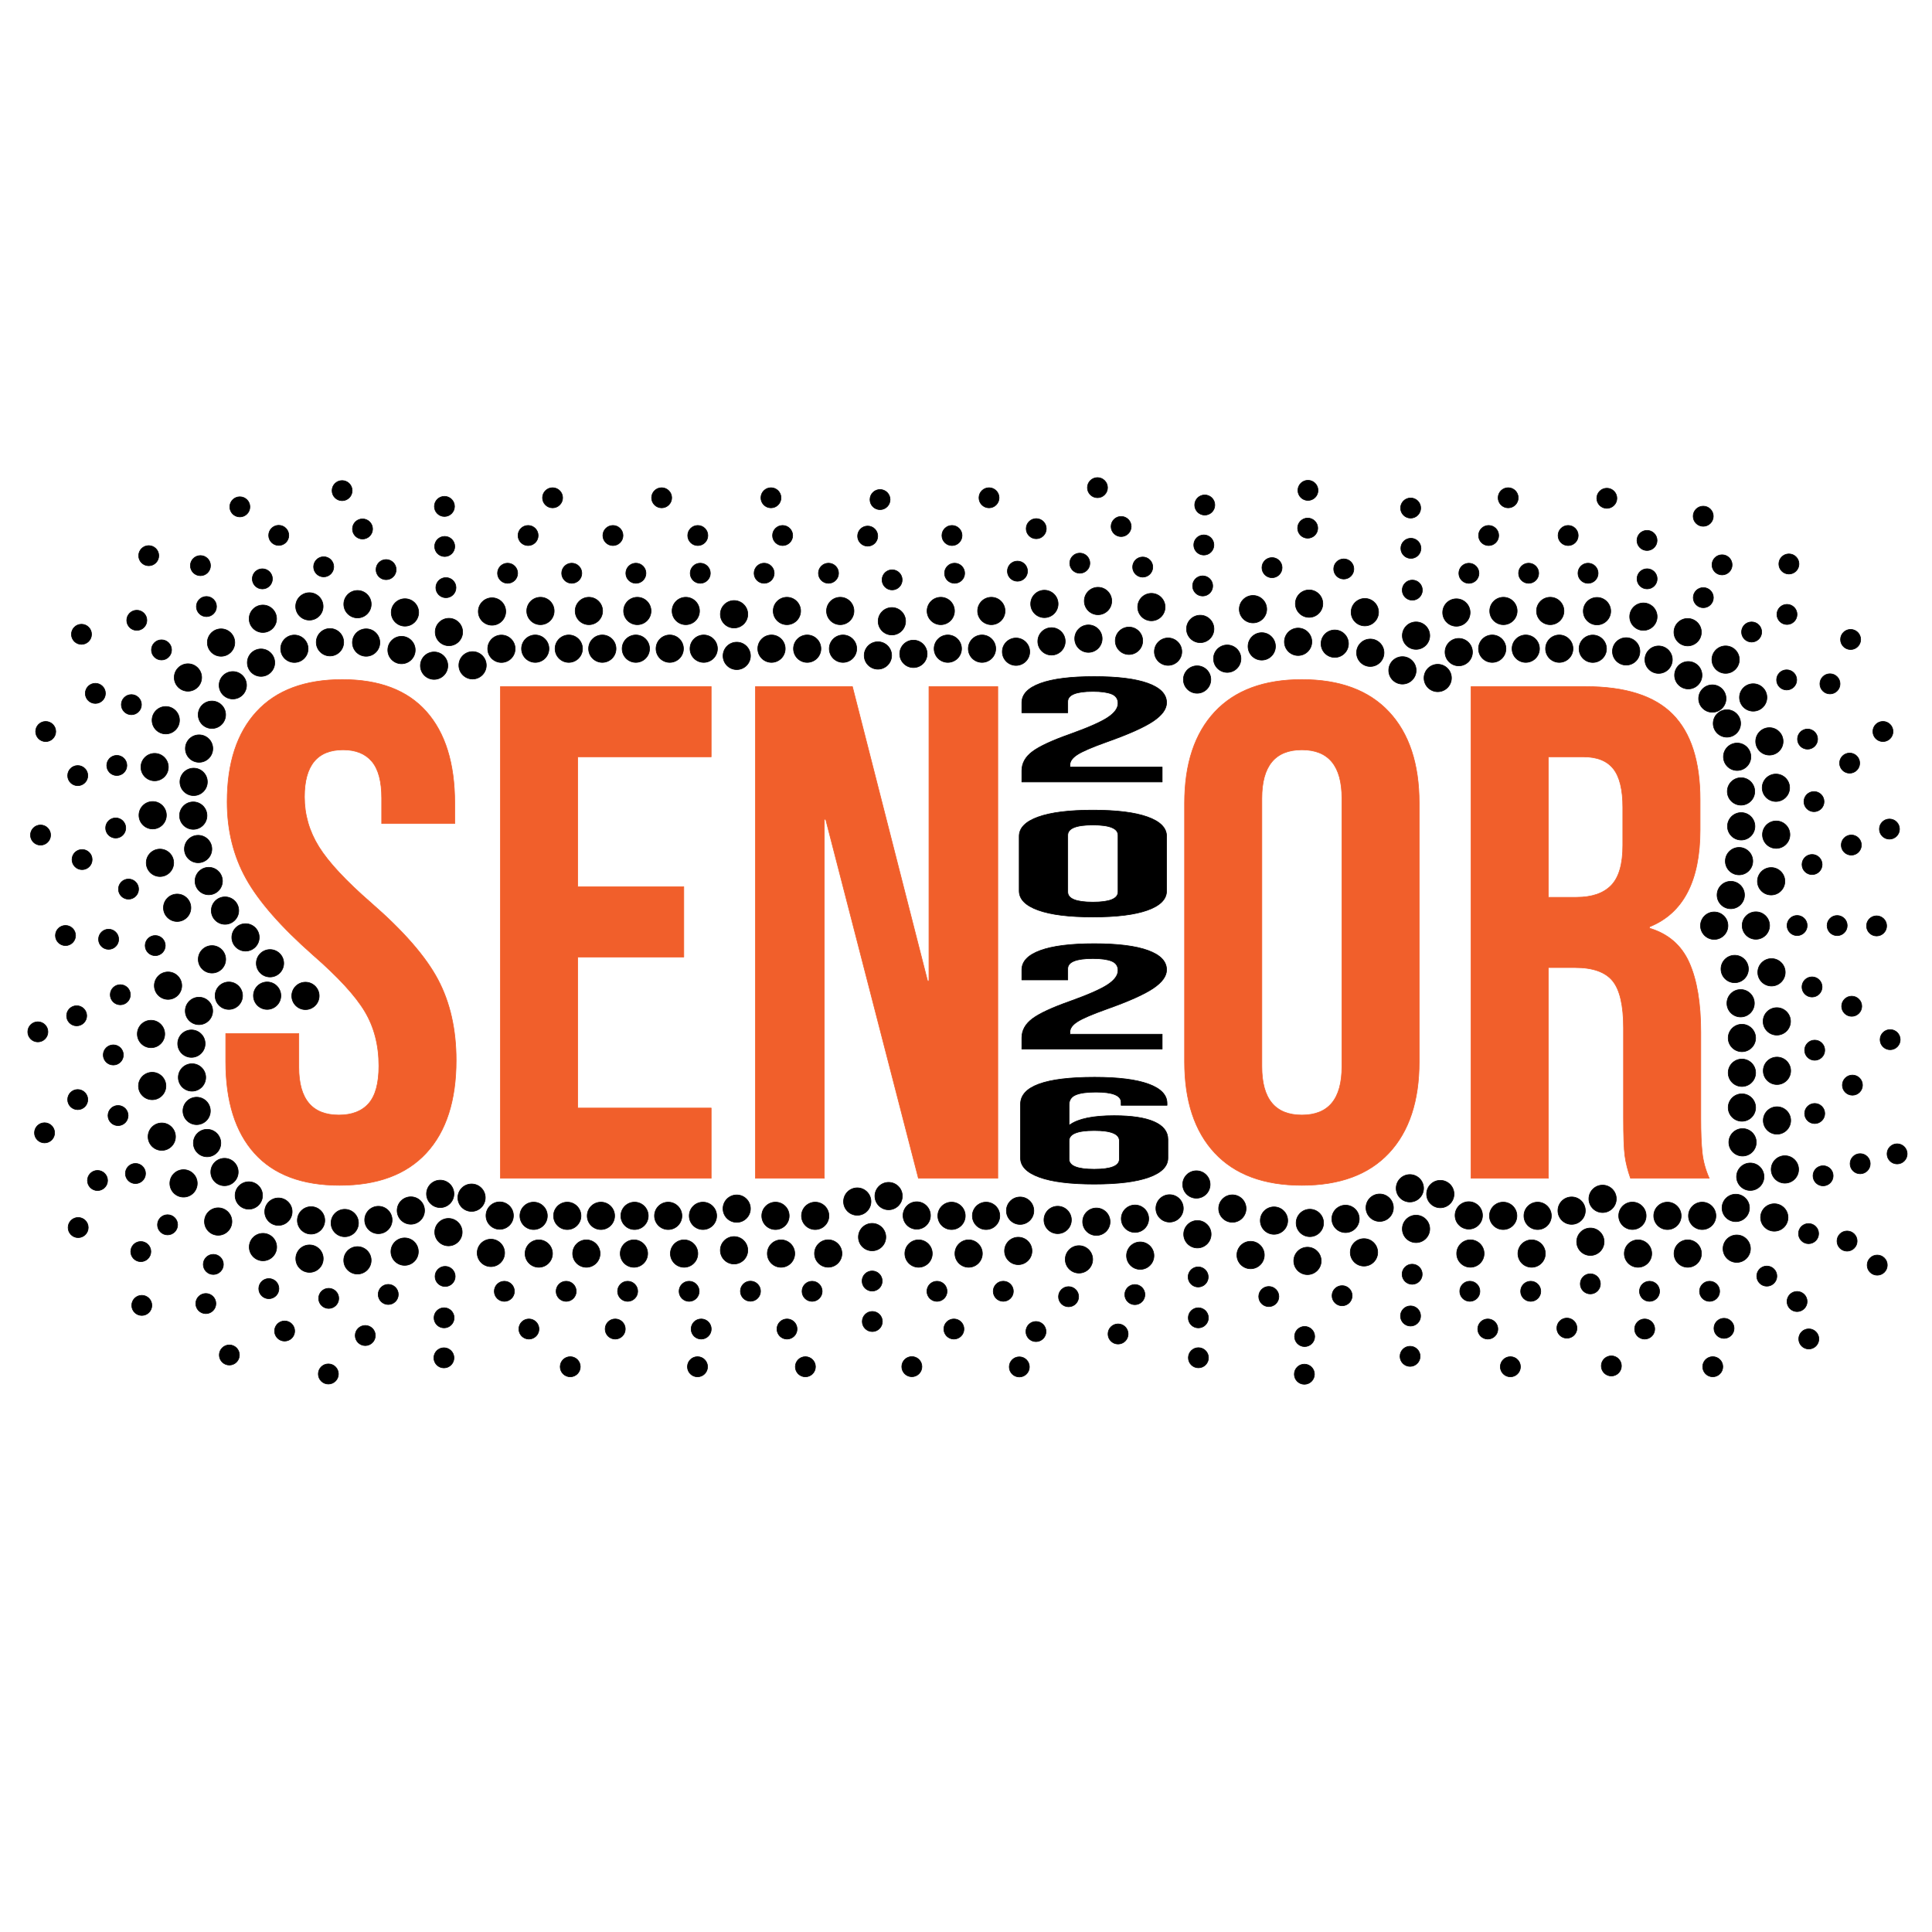 <?xml version="1.0" encoding="utf-8"?>
<!DOCTYPE svg PUBLIC "-//W3C//DTD SVG 1.1//EN" "http://www.w3.org/Graphics/SVG/1.1/DTD/svg11.dtd">
<!-- exported from Silhouette Studio® Business Edition V5.0.402ssbe -->
<svg version="1.1" xmlns="http://www.w3.org/2000/svg" xmlns:xlink="http://www.w3.org/1999/xlink" width="304.8mm" height="304.8mm" viewBox="0 0 304.8 304.8">
<defs>
<path id="path_be6e4f47f6ef59cc61c533846ecaa4ba" d="M 224.046 213.98 C 224.046 214.855 223.335 215.566 222.46 215.566 C 221.585 215.566 220.874 214.855 220.874 213.98 C 220.874 213.104 221.585 212.393 222.46 212.393 C 223.335 212.393 224.046 213.104 224.046 213.98 Z M 297.645 146.075 C 297.645 146.95 296.934 147.661 296.058 147.661 C 295.183 147.661 294.472 146.95 294.472 146.075 C 294.472 145.2 295.183 144.488 296.058 144.488 C 296.934 144.488 297.645 145.2 297.645 146.075 Z M 191.653 79.671 C 191.653 80.547 190.942 81.258 190.067 81.258 C 189.192 81.258 188.481 80.547 188.481 79.671 C 188.481 78.796 189.192 78.085 190.067 78.085 C 190.942 78.085 191.653 78.796 191.653 79.671 Z M 71.705 79.893 C 71.705 80.768 70.994 81.479 70.119 81.479 C 69.243 81.479 68.532 80.768 68.532 79.893 C 68.532 79.018 69.243 78.307 70.119 78.307 C 70.994 78.307 71.705 79.018 71.705 79.893 Z M 11.919 147.59 C 11.919 148.466 11.208 149.177 10.333 149.177 C 9.458 149.177 8.747 148.466 8.747 147.59 C 8.747 146.715 9.458 146.004 10.333 146.004 C 11.208 146.004 11.919 146.715 11.919 147.59 Z M 71.622 214.219 C 71.622 215.094 70.911 215.805 70.036 215.805 C 69.16 215.805 68.449 215.094 68.449 214.219 C 68.449 213.343 69.16 212.632 70.036 212.632 C 70.911 212.632 71.622 213.343 71.622 214.219 Z M 190.654 214.204 C 190.654 215.079 189.943 215.791 189.068 215.791 C 188.192 215.791 187.482 215.079 187.482 214.204 C 187.482 213.329 188.192 212.618 189.068 212.618 C 189.943 212.618 190.654 213.329 190.654 214.204 Z M 224.136 80.151 C 224.136 81.026 223.424 81.737 222.549 81.737 C 221.674 81.737 220.963 81.026 220.963 80.151 C 220.963 79.276 221.674 78.564 222.549 78.564 C 223.424 78.564 224.136 79.276 224.136 80.151 Z M 162.399 215.649 C 162.399 216.524 161.688 217.235 160.812 217.235 C 159.937 217.235 159.226 216.524 159.226 215.649 C 159.226 214.773 159.937 214.062 160.812 214.062 C 161.688 214.062 162.399 214.773 162.399 215.649 Z M 239.872 215.625 C 239.872 216.5 239.161 217.211 238.286 217.211 C 237.41 217.211 236.699 216.5 236.699 215.625 C 236.699 214.749 237.41 214.038 238.286 214.038 C 239.161 214.038 239.872 214.749 239.872 215.625 Z M 299.785 164.018 C 299.785 164.894 299.074 165.605 298.199 165.605 C 297.323 165.605 296.612 164.894 296.612 164.018 C 296.612 163.143 297.323 162.432 298.199 162.432 C 299.074 162.432 299.785 163.143 299.785 164.018 Z M 174.728 76.933 C 174.728 77.808 174.017 78.519 173.142 78.519 C 172.266 78.519 171.555 77.808 171.555 76.933 C 171.555 76.058 172.266 75.347 173.142 75.347 C 174.017 75.347 174.728 76.058 174.728 76.933 Z M 55.56 77.402 C 55.56 78.278 54.849 78.989 53.973 78.989 C 53.098 78.989 52.387 78.278 52.387 77.402 C 52.387 76.527 53.098 75.816 53.973 75.816 C 54.849 75.816 55.56 76.527 55.56 77.402 Z M 7.558 162.788 C 7.558 163.663 6.847 164.374 5.972 164.374 C 5.097 164.374 4.386 163.663 4.386 162.788 C 4.386 161.913 5.097 161.202 5.972 161.202 C 6.847 161.202 7.558 161.913 7.558 162.788 Z M 91.552 215.625 C 91.552 216.5 90.841 217.211 89.966 217.211 C 89.09 217.211 88.379 216.5 88.379 215.625 C 88.379 214.749 89.09 214.038 89.966 214.038 C 90.841 214.038 91.552 214.749 91.552 215.625 Z M 207.371 216.803 C 207.371 217.678 206.66 218.389 205.785 218.389 C 204.909 218.389 204.198 217.678 204.198 216.803 C 204.198 215.928 204.909 215.217 205.785 215.217 C 206.66 215.217 207.371 215.928 207.371 216.803 Z M 207.936 77.361 C 207.936 78.236 207.225 78.947 206.35 78.947 C 205.475 78.947 204.764 78.236 204.764 77.361 C 204.764 76.485 205.475 75.774 206.35 75.774 C 207.225 75.774 207.936 76.485 207.936 77.361 Z M 145.443 215.609 C 145.443 216.484 144.732 217.195 143.857 217.195 C 142.982 217.195 142.271 216.484 142.271 215.609 C 142.271 214.733 142.982 214.023 143.857 214.023 C 144.732 214.023 145.443 214.733 145.443 215.609 Z M 255.8 215.495 C 255.8 216.37 255.089 217.081 254.214 217.081 C 253.339 217.081 252.627 216.37 252.627 215.495 C 252.627 214.619 253.339 213.908 254.214 213.908 C 255.089 213.908 255.8 214.619 255.8 215.495 Z M 300.884 182.039 C 300.884 182.914 300.173 183.625 299.297 183.625 C 298.422 183.625 297.711 182.914 297.711 182.039 C 297.711 181.163 298.422 180.452 299.297 180.452 C 300.173 180.452 300.884 181.163 300.884 182.039 Z M 157.62 78.532 C 157.62 79.407 156.909 80.118 156.034 80.118 C 155.158 80.118 154.447 79.407 154.447 78.532 C 154.447 77.657 155.158 76.946 156.034 76.946 C 156.909 76.946 157.62 77.657 157.62 78.532 Z M 39.426 79.962 C 39.426 80.838 38.715 81.549 37.839 81.549 C 36.964 81.549 36.253 80.838 36.253 79.962 C 36.253 79.087 36.964 78.376 37.839 78.376 C 38.715 78.376 39.426 79.087 39.426 79.962 Z M 8.615 178.72 C 8.615 179.595 7.904 180.306 7.028 180.306 C 6.153 180.306 5.442 179.595 5.442 178.72 C 5.442 177.845 6.153 177.134 7.028 177.134 C 7.904 177.134 8.615 177.845 8.615 178.72 Z M 111.628 215.625 C 111.628 216.5 110.917 217.211 110.041 217.211 C 109.166 217.211 108.455 216.5 108.455 215.625 C 108.455 214.749 109.166 214.038 110.041 214.038 C 110.917 214.038 111.628 214.749 111.628 215.625 Z M 128.648 215.625 C 128.648 216.5 127.937 217.211 127.061 217.211 C 126.186 217.211 125.475 216.5 125.475 215.625 C 125.475 214.749 126.186 214.038 127.061 214.038 C 127.937 214.038 128.648 214.749 128.648 215.625 Z M 271.798 215.62 C 271.798 216.495 271.087 217.206 270.212 217.206 C 269.337 217.206 268.625 216.495 268.625 215.62 C 268.625 214.745 269.337 214.034 270.212 214.034 C 271.087 214.034 271.798 214.745 271.798 215.62 Z M 297.745 199.591 C 297.745 200.466 297.034 201.177 296.159 201.177 C 295.283 201.177 294.572 200.466 294.572 199.591 C 294.572 198.715 295.283 198.004 296.159 198.004 C 297.034 198.004 297.745 198.715 297.745 199.591 Z M 140.425 78.815 C 140.425 79.69 139.714 80.401 138.839 80.401 C 137.964 80.401 137.253 79.69 137.253 78.815 C 137.253 77.94 137.964 77.229 138.839 77.229 C 139.714 77.229 140.425 77.94 140.425 78.815 Z M 25.049 87.666 C 25.049 88.541 24.338 89.252 23.463 89.252 C 22.588 89.252 21.877 88.541 21.877 87.666 C 21.877 86.79 22.588 86.079 23.463 86.079 C 24.338 86.079 25.049 86.79 25.049 87.666 Z M 13.919 193.663 C 13.919 194.539 13.208 195.25 12.333 195.25 C 11.457 195.25 10.746 194.539 10.746 193.663 C 10.746 192.788 11.457 192.077 12.333 192.077 C 13.208 192.077 13.919 192.788 13.919 193.663 Z M 239.522 78.532 C 239.522 79.407 238.811 80.118 237.936 80.118 C 237.061 80.118 236.35 79.407 236.35 78.532 C 236.35 77.657 237.061 76.945 237.936 76.945 C 238.811 76.945 239.522 77.657 239.522 78.532 Z M 286.95 211.237 C 286.95 212.112 286.239 212.823 285.363 212.823 C 284.488 212.823 283.777 212.112 283.777 211.237 C 283.777 210.361 284.488 209.65 285.363 209.65 C 286.239 209.65 286.95 210.361 286.95 211.237 Z M 123.218 78.532 C 123.218 79.407 122.507 80.118 121.632 80.118 C 120.757 80.118 120.046 79.407 120.046 78.532 C 120.046 77.657 120.757 76.946 121.632 76.946 C 122.507 76.946 123.218 77.657 123.218 78.532 Z M 14.442 100.069 C 14.442 100.944 13.731 101.655 12.856 101.655 C 11.981 101.655 11.27 100.944 11.27 100.069 C 11.27 99.194 11.981 98.483 12.856 98.483 C 13.731 98.483 14.442 99.194 14.442 100.069 Z M 23.957 205.943 C 23.957 206.818 23.246 207.529 22.371 207.529 C 21.496 207.529 20.785 206.818 20.785 205.943 C 20.785 205.068 21.496 204.357 22.371 204.357 C 23.246 204.357 23.957 205.068 23.957 205.943 Z M 53.39 216.764 C 53.39 217.639 52.679 218.35 51.804 218.35 C 50.929 218.35 50.218 217.639 50.218 216.764 C 50.218 215.889 50.929 215.178 51.804 215.178 C 52.679 215.178 53.39 215.889 53.39 216.764 Z M 255.087 78.61 C 255.087 79.485 254.376 80.196 253.501 80.196 C 252.626 80.196 251.915 79.485 251.915 78.61 C 251.915 77.734 252.626 77.023 253.501 77.023 C 254.376 77.023 255.087 77.734 255.087 78.61 Z M 299.674 130.798 C 299.674 131.673 298.963 132.384 298.088 132.384 C 297.212 132.384 296.501 131.673 296.501 130.798 C 296.501 129.923 297.212 129.212 298.088 129.212 C 298.963 129.212 299.674 129.923 299.674 130.798 Z M 105.972 78.532 C 105.972 79.407 105.261 80.118 104.386 80.118 C 103.51 80.118 102.799 79.407 102.799 78.532 C 102.799 77.657 103.51 76.946 104.386 76.946 C 105.261 76.946 105.972 77.657 105.972 78.532 Z M 8.796 115.407 C 8.796 116.283 8.085 116.994 7.21 116.994 C 6.335 116.994 5.624 116.283 5.624 115.407 C 5.624 114.532 6.335 113.821 7.21 113.821 C 8.085 113.821 8.796 114.532 8.796 115.407 Z M 37.77 213.769 C 37.77 214.645 37.059 215.356 36.184 215.356 C 35.308 215.356 34.597 214.645 34.597 213.769 C 34.597 212.894 35.308 212.183 36.184 212.183 C 37.059 212.183 37.77 212.894 37.77 213.769 Z M 270.295 81.442 C 270.295 82.317 269.584 83.028 268.708 83.028 C 267.833 83.028 267.122 82.317 267.122 81.442 C 267.122 80.567 267.833 79.856 268.708 79.856 C 269.584 79.856 270.295 80.567 270.295 81.442 Z M 298.649 115.404 C 298.649 116.279 297.938 116.99 297.062 116.99 C 296.187 116.99 295.476 116.279 295.476 115.404 C 295.476 114.528 296.187 113.817 297.062 113.817 C 297.938 113.817 298.649 114.528 298.649 115.404 Z M 88.764 78.532 C 88.764 79.407 88.053 80.118 87.178 80.118 C 86.302 80.118 85.591 79.407 85.591 78.532 C 85.591 77.657 86.302 76.946 87.178 76.946 C 88.053 76.946 88.764 77.657 88.764 78.532 Z M 7.982 131.743 C 7.982 132.618 7.271 133.329 6.396 133.329 C 5.52 133.329 4.809 132.618 4.809 131.743 C 4.809 130.867 5.52 130.156 6.396 130.156 C 7.271 130.156 7.982 130.867 7.982 131.743 Z M 283.812 88.974 C 283.812 89.849 283.101 90.56 282.226 90.56 C 281.351 90.56 280.64 89.849 280.64 88.974 C 280.64 88.098 281.351 87.387 282.226 87.387 C 283.101 87.387 283.812 88.098 283.812 88.974 Z M 293.546 100.886 C 293.546 101.761 292.835 102.472 291.96 102.472 C 291.084 102.472 290.373 101.761 290.373 100.886 C 290.373 100.01 291.084 99.299 291.96 99.299 C 292.835 99.299 293.546 100.01 293.546 100.886 Z M 224.12 207.615 C 224.12 208.491 223.409 209.202 222.534 209.202 C 221.658 209.202 220.947 208.491 220.947 207.615 C 220.947 206.74 221.658 206.029 222.534 206.029 C 223.409 206.029 224.12 206.74 224.12 207.615 Z M 191.508 85.977 C 191.508 86.853 190.797 87.564 189.921 87.564 C 189.046 87.564 188.335 86.853 188.335 85.977 C 188.335 85.102 189.046 84.391 189.921 84.391 C 190.797 84.391 191.508 85.102 191.508 85.977 Z M 291.423 146.022 C 291.423 146.897 290.712 147.608 289.836 147.608 C 288.961 147.608 288.25 146.897 288.25 146.022 C 288.25 145.147 288.961 144.436 289.836 144.436 C 290.712 144.436 291.423 145.147 291.423 146.022 Z M 71.744 86.211 C 71.744 87.086 71.033 87.797 70.158 87.797 C 69.282 87.797 68.571 87.086 68.571 86.211 C 68.571 85.336 69.282 84.625 70.158 84.625 C 71.033 84.625 71.744 85.336 71.744 86.211 Z M 18.721 148.182 C 18.721 149.057 18.01 149.768 17.135 149.768 C 16.26 149.768 15.549 149.057 15.549 148.182 C 15.549 147.307 16.26 146.596 17.135 146.596 C 18.01 146.596 18.721 147.307 18.721 148.182 Z M 71.646 207.903 C 71.646 208.779 70.935 209.489 70.06 209.489 C 69.185 209.489 68.474 208.779 68.474 207.903 C 68.474 207.028 69.185 206.317 70.06 206.317 C 70.935 206.317 71.646 207.028 71.646 207.903 Z M 139.206 208.487 C 139.206 209.362 138.495 210.073 137.62 210.073 C 136.745 210.073 136.034 209.362 136.034 208.487 C 136.034 207.612 136.745 206.901 137.62 206.901 C 138.495 206.901 139.206 207.612 139.206 208.487 Z M 190.642 207.906 C 190.642 208.781 189.931 209.492 189.056 209.492 C 188.181 209.492 187.47 208.781 187.47 207.906 C 187.47 207.03 188.181 206.32 189.056 206.32 C 189.931 206.32 190.642 207.03 190.642 207.906 Z M 224.176 86.507 C 224.176 87.382 223.465 88.093 222.59 88.093 C 221.715 88.093 221.004 87.382 221.004 86.507 C 221.004 85.631 221.715 84.92 222.59 84.92 C 223.465 84.92 224.176 85.631 224.176 86.507 Z M 236.309 209.673 C 236.309 210.548 235.598 211.259 234.723 211.259 C 233.848 211.259 233.137 210.548 233.137 209.673 C 233.137 208.797 233.848 208.086 234.723 208.086 C 235.598 208.086 236.309 208.797 236.309 209.673 Z M 178.462 83.064 C 178.462 83.939 177.75 84.65 176.875 84.65 C 176 84.65 175.289 83.939 175.289 83.064 C 175.289 82.189 176 81.478 176.875 81.478 C 177.75 81.478 178.462 82.189 178.462 83.064 Z M 293.659 133.32 C 293.659 134.195 292.948 134.906 292.073 134.906 C 291.198 134.906 290.486 134.195 290.486 133.32 C 290.486 132.444 291.198 131.733 292.073 131.733 C 292.948 131.733 293.659 132.444 293.659 133.32 Z M 58.781 83.45 C 58.781 84.325 58.07 85.036 57.195 85.036 C 56.319 85.036 55.608 84.325 55.608 83.45 C 55.608 82.575 56.319 81.864 57.195 81.864 C 58.07 81.864 58.781 82.575 58.781 83.45 Z M 13.681 160.254 C 13.681 161.129 12.97 161.84 12.095 161.84 C 11.219 161.84 10.508 161.129 10.508 160.254 C 10.508 159.379 11.219 158.668 12.095 158.668 C 12.97 158.668 13.681 159.379 13.681 160.254 Z M 85.031 209.673 C 85.031 210.548 84.32 211.259 83.444 211.259 C 82.569 211.259 81.858 210.548 81.858 209.673 C 81.858 208.797 82.569 208.086 83.444 208.086 C 84.32 208.086 85.031 208.797 85.031 209.673 Z M 152.078 209.673 C 152.078 210.548 151.367 211.259 150.491 211.259 C 149.616 211.259 148.905 210.548 148.905 209.673 C 148.905 208.797 149.616 208.086 150.491 208.086 C 151.367 208.086 152.078 208.797 152.078 209.673 Z M 207.412 210.853 C 207.412 211.728 206.701 212.44 205.826 212.44 C 204.951 212.44 204.239 211.728 204.239 210.853 C 204.239 209.978 204.951 209.267 205.826 209.267 C 206.701 209.267 207.412 209.978 207.412 210.853 Z M 207.893 83.321 C 207.893 84.196 207.181 84.907 206.306 84.907 C 205.431 84.907 204.72 84.196 204.72 83.321 C 204.72 82.445 205.431 81.734 206.306 81.734 C 207.181 81.734 207.893 82.445 207.893 83.321 Z M 248.788 209.533 C 248.788 210.408 248.077 211.119 247.202 211.119 C 246.327 211.119 245.616 210.408 245.616 209.533 C 245.616 208.657 246.327 207.946 247.202 207.946 C 248.077 207.946 248.788 208.657 248.788 209.533 Z M 165.068 83.404 C 165.068 84.28 164.357 84.991 163.482 84.991 C 162.607 84.991 161.896 84.28 161.896 83.404 C 161.896 82.529 162.607 81.818 163.482 81.818 C 164.357 81.818 165.068 82.529 165.068 83.404 Z M 293.394 120.392 C 293.394 121.267 292.683 121.978 291.808 121.978 C 290.933 121.978 290.222 121.267 290.222 120.392 C 290.222 119.517 290.933 118.806 291.808 118.806 C 292.683 118.806 293.394 119.517 293.394 120.392 Z M 45.561 84.46 C 45.561 85.335 44.85 86.046 43.974 86.046 C 43.099 86.046 42.388 85.335 42.388 84.46 C 42.388 83.585 43.099 82.874 43.974 82.874 C 44.85 82.874 45.561 83.585 45.561 84.46 Z M 13.847 173.475 C 13.847 174.351 13.136 175.062 12.261 175.062 C 11.386 175.062 10.675 174.351 10.675 173.475 C 10.675 172.6 11.386 171.889 12.261 171.889 C 13.136 171.889 13.847 172.6 13.847 173.475 Z M 98.645 209.673 C 98.645 210.548 97.934 211.259 97.059 211.259 C 96.184 211.259 95.473 210.548 95.473 209.673 C 95.473 208.797 96.184 208.086 97.059 208.086 C 97.934 208.086 98.645 208.797 98.645 209.673 Z M 165.025 210.071 C 165.025 210.946 164.314 211.657 163.439 211.657 C 162.564 211.657 161.853 210.946 161.853 210.071 C 161.853 209.195 162.564 208.484 163.439 208.484 C 164.314 208.484 165.025 209.195 165.025 210.071 Z M 261.058 209.673 C 261.058 210.548 260.347 211.259 259.471 211.259 C 258.596 211.259 257.885 210.548 257.885 209.673 C 257.885 208.797 258.596 208.086 259.471 208.086 C 260.347 208.086 261.058 208.797 261.058 209.673 Z M 151.775 84.484 C 151.775 85.359 151.064 86.07 150.189 86.07 C 149.314 86.07 148.603 85.359 148.603 84.484 C 148.603 83.609 149.314 82.897 150.189 82.897 C 151.064 82.897 151.775 83.609 151.775 84.484 Z M 290.291 107.885 C 290.291 108.761 289.579 109.472 288.704 109.472 C 287.829 109.472 287.118 108.761 287.118 107.885 C 287.118 107.01 287.829 106.299 288.704 106.299 C 289.579 106.299 290.291 107.01 290.291 107.885 Z M 33.209 89.235 C 33.209 90.111 32.498 90.822 31.623 90.822 C 30.748 90.822 30.037 90.111 30.037 89.235 C 30.037 88.36 30.748 87.649 31.623 87.649 C 32.498 87.649 33.209 88.36 33.209 89.235 Z M 16.97 186.24 C 16.97 187.115 16.259 187.826 15.384 187.826 C 14.509 187.826 13.798 187.115 13.798 186.24 C 13.798 185.364 14.509 184.653 15.384 184.653 C 16.259 184.653 16.97 185.364 16.97 186.24 Z M 112.21 209.673 C 112.21 210.548 111.499 211.259 110.623 211.259 C 109.748 211.259 109.037 210.548 109.037 209.673 C 109.037 208.797 109.748 208.086 110.623 208.086 C 111.499 208.086 112.21 208.797 112.21 209.673 Z M 177.979 210.454 C 177.979 211.329 177.268 212.04 176.393 212.04 C 175.518 212.04 174.806 211.329 174.806 210.454 C 174.806 209.578 175.518 208.868 176.393 208.868 C 177.268 208.868 177.979 209.578 177.979 210.454 Z M 236.44 84.484 C 236.44 85.359 235.729 86.07 234.853 86.07 C 233.978 86.07 233.267 85.359 233.267 84.484 C 233.267 83.608 233.978 82.897 234.853 82.897 C 235.729 82.897 236.44 83.608 236.44 84.484 Z M 273.575 209.563 C 273.575 210.438 272.864 211.149 271.989 211.149 C 271.114 211.149 270.403 210.438 270.403 209.563 C 270.403 208.688 271.114 207.977 271.989 207.977 C 272.864 207.977 273.575 208.688 273.575 209.563 Z M 138.474 84.577 C 138.474 85.453 137.763 86.164 136.888 86.164 C 136.012 86.164 135.301 85.453 135.301 84.577 C 135.301 83.702 136.012 82.991 136.888 82.991 C 137.763 82.991 138.474 83.702 138.474 84.577 Z M 283.508 96.933 C 283.508 97.809 282.797 98.52 281.921 98.52 C 281.046 98.52 280.335 97.809 280.335 96.933 C 280.335 96.058 281.046 95.347 281.921 95.347 C 282.797 95.347 283.508 96.058 283.508 96.933 Z M 23.169 97.861 C 23.169 98.736 22.458 99.447 21.583 99.447 C 20.708 99.447 19.997 98.736 19.997 97.861 C 19.997 96.986 20.708 96.275 21.583 96.275 C 22.458 96.275 23.169 96.986 23.169 97.861 Z M 23.801 197.454 C 23.801 198.329 23.09 199.041 22.215 199.041 C 21.34 199.041 20.628 198.329 20.628 197.454 C 20.628 196.579 21.34 195.868 22.215 195.868 C 23.09 195.868 23.801 196.579 23.801 197.454 Z M 125.749 209.673 C 125.749 210.548 125.037 211.259 124.162 211.259 C 123.287 211.259 122.576 210.548 122.576 209.673 C 122.576 208.797 123.287 208.086 124.162 208.086 C 125.037 208.086 125.749 208.797 125.749 209.673 Z M 248.982 84.484 C 248.982 85.359 248.271 86.07 247.396 86.07 C 246.52 86.07 245.81 85.359 245.81 84.484 C 245.81 83.608 246.52 82.897 247.396 82.897 C 248.271 82.897 248.982 83.608 248.982 84.484 Z M 285.1 205.333 C 285.1 206.208 284.389 206.919 283.514 206.919 C 282.639 206.919 281.928 206.208 281.928 205.333 C 281.928 204.458 282.639 203.746 283.514 203.746 C 284.389 203.746 285.1 204.458 285.1 205.333 Z M 125.055 84.484 C 125.055 85.359 124.344 86.07 123.469 86.07 C 122.593 86.07 121.882 85.359 121.882 84.484 C 121.882 83.609 122.593 82.898 123.469 82.898 C 124.344 82.898 125.055 83.609 125.055 84.484 Z M 273.266 89.113 C 273.266 89.988 272.555 90.699 271.679 90.699 C 270.804 90.699 270.093 89.988 270.093 89.113 C 270.093 88.237 270.804 87.526 271.679 87.526 C 272.555 87.526 273.266 88.237 273.266 89.113 Z M 16.632 109.39 C 16.632 110.265 15.921 110.976 15.046 110.976 C 14.17 110.976 13.459 110.265 13.459 109.39 C 13.459 108.515 14.17 107.804 15.046 107.804 C 15.921 107.804 16.632 108.515 16.632 109.39 Z M 34.06 205.655 C 34.06 206.531 33.349 207.242 32.474 207.242 C 31.598 207.242 30.887 206.531 30.887 205.655 C 30.887 204.78 31.598 204.069 32.474 204.069 C 33.349 204.069 34.06 204.78 34.06 205.655 Z M 261.426 85.262 C 261.426 86.137 260.715 86.848 259.84 86.848 C 258.965 86.848 258.254 86.137 258.254 85.262 C 258.254 84.387 258.965 83.676 259.84 83.676 C 260.715 83.676 261.426 84.387 261.426 85.262 Z M 292.987 195.795 C 292.987 196.671 292.276 197.382 291.401 197.382 C 290.526 197.382 289.815 196.671 289.815 195.795 C 289.815 194.92 290.526 194.209 291.401 194.209 C 292.276 194.209 292.987 194.92 292.987 195.795 Z M 111.673 84.484 C 111.673 85.359 110.962 86.07 110.087 86.07 C 109.211 86.07 108.5 85.359 108.5 84.484 C 108.5 83.609 109.211 82.898 110.087 82.898 C 110.962 82.898 111.673 83.609 111.673 84.484 Z M 13.851 122.363 C 13.851 123.239 13.14 123.95 12.264 123.95 C 11.389 123.95 10.678 123.239 10.678 122.363 C 10.678 121.488 11.389 120.777 12.264 120.777 C 13.14 120.777 13.851 121.488 13.851 122.363 Z M 46.49 209.987 C 46.49 210.862 45.779 211.573 44.903 211.573 C 44.028 211.573 43.317 210.862 43.317 209.987 C 43.317 209.111 44.028 208.4 44.903 208.4 C 45.779 208.4 46.49 209.111 46.49 209.987 Z M 59.214 210.697 C 59.214 211.572 58.503 212.283 57.628 212.283 C 56.752 212.283 56.041 211.572 56.041 210.697 C 56.041 209.822 56.752 209.111 57.628 209.111 C 58.503 209.111 59.214 209.822 59.214 210.697 Z M 295.053 183.593 C 295.053 184.468 294.342 185.179 293.467 185.179 C 292.591 185.179 291.88 184.468 291.88 183.593 C 291.88 182.718 292.591 182.007 293.467 182.007 C 294.342 182.007 295.053 182.718 295.053 183.593 Z M 98.285 84.484 C 98.285 85.359 97.574 86.07 96.699 86.07 C 95.824 86.07 95.113 85.359 95.113 84.484 C 95.113 83.609 95.824 82.898 96.699 82.898 C 97.574 82.898 98.285 83.609 98.285 84.484 Z M 293.72 158.751 C 293.72 159.626 293.009 160.337 292.133 160.337 C 291.258 160.337 290.547 159.626 290.547 158.751 C 290.547 157.875 291.258 157.164 292.133 157.164 C 293.009 157.164 293.72 157.875 293.72 158.751 Z M 14.536 135.609 C 14.536 136.484 13.825 137.195 12.95 137.195 C 12.074 137.195 11.363 136.484 11.363 135.609 C 11.363 134.734 12.074 134.023 12.95 134.023 C 13.825 134.023 14.536 134.734 14.536 135.609 Z M 293.833 171.196 C 293.833 172.072 293.122 172.783 292.247 172.783 C 291.371 172.783 290.66 172.072 290.66 171.196 C 290.66 170.321 291.371 169.61 292.247 169.61 C 293.122 169.61 293.833 170.321 293.833 171.196 Z M 84.902 84.484 C 84.902 85.359 84.191 86.07 83.316 86.07 C 82.44 86.07 81.729 85.359 81.729 84.484 C 81.729 83.609 82.44 82.898 83.316 82.898 C 84.191 82.898 84.902 83.609 84.902 84.484 Z M 285.107 146.015 C 285.107 146.89 284.396 147.601 283.521 147.601 C 282.646 147.601 281.934 146.89 281.934 146.015 C 281.934 145.139 282.646 144.428 283.521 144.428 C 284.396 144.428 285.107 145.139 285.107 146.015 Z M 71.937 92.71 C 71.937 93.585 71.226 94.296 70.351 94.296 C 69.475 94.296 68.764 93.585 68.764 92.71 C 68.764 91.835 69.475 91.124 70.351 91.124 C 71.226 91.124 71.937 91.835 71.937 92.71 Z M 26.077 149.179 C 26.077 150.054 25.366 150.765 24.491 150.765 C 23.616 150.765 22.904 150.054 22.904 149.179 C 22.904 148.304 23.616 147.593 24.491 147.593 C 25.366 147.593 26.077 148.304 26.077 149.179 Z M 252.486 202.546 C 252.486 203.422 251.775 204.133 250.9 204.133 C 250.025 204.133 249.314 203.422 249.314 202.546 C 249.314 201.671 250.025 200.96 250.9 200.96 C 251.775 200.96 252.486 201.671 252.486 202.546 Z M 142.331 91.479 C 142.331 92.355 141.62 93.066 140.744 93.066 C 139.869 93.066 139.158 92.355 139.158 91.479 C 139.158 90.604 139.869 89.893 140.744 89.893 C 141.62 89.893 142.331 90.604 142.331 91.479 Z M 71.811 201.375 C 71.811 202.25 71.1 202.961 70.225 202.961 C 69.349 202.961 68.638 202.25 68.638 201.375 C 68.638 200.499 69.349 199.788 70.225 199.788 C 71.1 199.788 71.811 200.499 71.811 201.375 Z M 139.181 202.1 C 139.181 202.975 138.47 203.686 137.594 203.686 C 136.719 203.686 136.008 202.975 136.008 202.1 C 136.008 201.225 136.719 200.513 137.594 200.513 C 138.47 200.513 139.181 201.225 139.181 202.1 Z M 191.323 92.439 C 191.323 93.315 190.612 94.026 189.736 94.026 C 188.861 94.026 188.15 93.315 188.15 92.439 C 188.15 91.564 188.861 90.853 189.736 90.853 C 190.612 90.853 191.323 91.564 191.323 92.439 Z M 190.616 201.458 C 190.616 202.333 189.905 203.044 189.03 203.044 C 188.154 203.044 187.443 202.333 187.443 201.458 C 187.443 200.583 188.154 199.871 189.03 199.871 C 189.905 199.871 190.616 200.583 190.616 201.458 Z M 224.398 93.103 C 224.398 93.978 223.687 94.689 222.811 94.689 C 221.936 94.689 221.225 93.978 221.225 93.103 C 221.225 92.227 221.936 91.516 222.811 91.516 C 223.687 91.516 224.398 92.227 224.398 93.103 Z M 224.374 201.029 C 224.374 201.904 223.663 202.615 222.788 202.615 C 221.913 202.615 221.202 201.904 221.202 201.029 C 221.202 200.153 221.913 199.442 222.788 199.442 C 223.663 199.442 224.374 200.153 224.374 201.029 Z M 287.461 155.705 C 287.461 156.58 286.75 157.291 285.875 157.291 C 285 157.291 284.288 156.58 284.288 155.705 C 284.288 154.83 285 154.119 285.875 154.119 C 286.75 154.119 287.461 154.83 287.461 155.705 Z M 62.5 89.864 C 62.5 90.739 61.789 91.45 60.913 91.45 C 60.038 91.45 59.327 90.739 59.327 89.864 C 59.327 88.988 60.038 88.277 60.913 88.277 C 61.789 88.277 62.5 88.988 62.5 89.864 Z M 20.568 156.933 C 20.568 157.808 19.857 158.519 18.981 158.519 C 18.106 158.519 17.395 157.808 17.395 156.933 C 17.395 156.058 18.106 155.347 18.981 155.347 C 19.857 155.347 20.568 156.058 20.568 156.933 Z M 261.822 203.721 C 261.822 204.596 261.111 205.307 260.236 205.307 C 259.361 205.307 258.65 204.596 258.65 203.721 C 258.65 202.845 259.361 202.134 260.236 202.134 C 261.111 202.134 261.822 202.845 261.822 203.721 Z M 132.294 90.436 C 132.294 91.311 131.583 92.022 130.708 92.022 C 129.832 92.022 129.121 91.311 129.121 90.436 C 129.121 89.561 129.832 88.85 130.708 88.85 C 131.583 88.85 132.294 89.561 132.294 90.436 Z M 81.156 203.72 C 81.156 204.596 80.445 205.307 79.569 205.307 C 78.694 205.307 77.983 204.596 77.983 203.72 C 77.983 202.845 78.694 202.134 79.569 202.134 C 80.445 202.134 81.156 202.845 81.156 203.72 Z M 149.41 203.721 C 149.41 204.596 148.698 205.307 147.823 205.307 C 146.948 205.307 146.237 204.596 146.237 203.721 C 146.237 202.845 146.948 202.134 147.823 202.134 C 148.698 202.134 149.41 202.845 149.41 203.721 Z M 181.864 89.463 C 181.864 90.338 181.153 91.049 180.278 91.049 C 179.402 91.049 178.691 90.338 178.691 89.463 C 178.691 88.587 179.402 87.876 180.278 87.876 C 181.153 87.876 181.864 88.587 181.864 89.463 Z M 201.758 204.548 C 201.758 205.423 201.047 206.135 200.172 206.135 C 199.297 206.135 198.585 205.423 198.585 204.548 C 198.585 203.673 199.297 202.962 200.172 202.962 C 201.047 202.962 201.758 203.673 201.758 204.548 Z M 213.587 89.762 C 213.587 90.638 212.876 91.349 212.001 91.349 C 211.125 91.349 210.414 90.638 210.414 89.762 C 210.414 88.887 211.125 88.176 212.001 88.176 C 212.876 88.176 213.587 88.887 213.587 89.762 Z M 233.474 203.717 C 233.474 204.592 232.763 205.303 231.888 205.303 C 231.012 205.303 230.301 204.592 230.301 203.717 C 230.301 202.841 231.012 202.131 231.888 202.131 C 232.763 202.131 233.474 202.841 233.474 203.717 Z M 287.881 165.684 C 287.881 166.559 287.17 167.27 286.295 167.27 C 285.419 167.27 284.708 166.559 284.708 165.684 C 284.708 164.808 285.419 164.097 286.295 164.097 C 287.17 164.097 287.881 164.808 287.881 165.684 Z M 52.652 89.421 C 52.652 90.296 51.941 91.007 51.066 91.007 C 50.19 91.007 49.479 90.296 49.479 89.421 C 49.479 88.546 50.19 87.835 51.066 87.835 C 51.941 87.835 52.652 88.546 52.652 89.421 Z M 19.462 166.432 C 19.462 167.308 18.751 168.018 17.876 168.018 C 17.001 168.018 16.29 167.308 16.29 166.432 C 16.29 165.557 17.001 164.846 17.876 164.846 C 18.751 164.846 19.462 165.557 19.462 166.432 Z M 271.298 203.721 C 271.298 204.596 270.587 205.307 269.712 205.307 C 268.837 205.307 268.126 204.596 268.126 203.721 C 268.126 202.845 268.837 202.134 269.712 202.134 C 270.587 202.134 271.298 202.845 271.298 203.721 Z M 122.141 90.436 C 122.141 91.311 121.43 92.022 120.555 92.022 C 119.68 92.022 118.969 91.311 118.969 90.436 C 118.969 89.561 119.68 88.85 120.555 88.85 C 121.43 88.85 122.141 89.561 122.141 90.436 Z M 90.907 203.72 C 90.907 204.596 90.196 205.307 89.321 205.307 C 88.446 205.307 87.735 204.596 87.735 203.72 C 87.735 202.845 88.446 202.134 89.321 202.134 C 90.196 202.134 90.907 202.845 90.907 203.72 Z M 159.87 203.715 C 159.87 204.591 159.159 205.302 158.283 205.302 C 157.408 205.302 156.697 204.591 156.697 203.715 C 156.697 202.84 157.408 202.129 158.283 202.129 C 159.159 202.129 159.87 202.84 159.87 203.715 Z M 171.943 88.848 C 171.943 89.724 171.232 90.435 170.357 90.435 C 169.481 90.435 168.77 89.724 168.77 88.848 C 168.77 87.973 169.481 87.262 170.357 87.262 C 171.232 87.262 171.943 87.973 171.943 88.848 Z M 213.322 204.417 C 213.322 205.292 212.611 206.003 211.736 206.003 C 210.86 206.003 210.149 205.292 210.149 204.417 C 210.149 203.541 210.86 202.83 211.736 202.83 C 212.611 202.83 213.322 203.541 213.322 204.417 Z M 202.265 89.554 C 202.265 90.43 201.554 91.141 200.679 91.141 C 199.803 91.141 199.092 90.43 199.092 89.554 C 199.092 88.679 199.803 87.968 200.679 87.968 C 201.554 87.968 202.265 88.679 202.265 89.554 Z M 243.077 203.721 C 243.077 204.596 242.366 205.307 241.49 205.307 C 240.615 205.307 239.904 204.596 239.904 203.721 C 239.904 202.845 240.615 202.134 241.49 202.134 C 242.366 202.134 243.077 202.845 243.077 203.721 Z M 287.881 175.672 C 287.881 176.547 287.17 177.258 286.295 177.258 C 285.419 177.258 284.708 176.547 284.708 175.672 C 284.708 174.797 285.419 174.086 286.295 174.086 C 287.17 174.086 287.881 174.797 287.881 175.672 Z M 42.978 91.323 C 42.978 92.198 42.267 92.91 41.391 92.91 C 40.516 92.91 39.805 92.198 39.805 91.323 C 39.805 90.448 40.516 89.737 41.391 89.737 C 42.267 89.737 42.978 90.448 42.978 91.323 Z M 20.213 175.994 C 20.213 176.869 19.502 177.581 18.626 177.581 C 17.751 177.581 17.04 176.869 17.04 175.994 C 17.04 175.119 17.751 174.408 18.626 174.408 C 19.502 174.408 20.213 175.119 20.213 175.994 Z M 280.327 201.324 C 280.327 202.2 279.616 202.911 278.741 202.911 C 277.865 202.911 277.154 202.2 277.154 201.324 C 277.154 200.449 277.865 199.738 278.741 199.738 C 279.616 199.738 280.327 200.449 280.327 201.324 Z M 112.064 90.436 C 112.064 91.311 111.353 92.022 110.477 92.022 C 109.602 92.022 108.891 91.311 108.891 90.436 C 108.891 89.561 109.602 88.85 110.477 88.85 C 111.353 88.85 112.064 89.561 112.064 90.436 Z M 100.606 203.72 C 100.606 204.596 99.895 205.307 99.02 205.307 C 98.145 205.307 97.434 204.596 97.434 203.72 C 97.434 202.845 98.145 202.134 99.02 202.134 C 99.895 202.134 100.606 202.845 100.606 203.72 Z M 170.169 204.573 C 170.169 205.448 169.458 206.16 168.582 206.16 C 167.707 206.16 166.996 205.448 166.996 204.573 C 166.996 203.698 167.707 202.987 168.582 202.987 C 169.458 202.987 170.169 203.698 170.169 204.573 Z M 162.105 90.109 C 162.105 90.984 161.394 91.695 160.519 91.695 C 159.643 91.695 158.932 90.984 158.932 90.109 C 158.932 89.234 159.643 88.523 160.519 88.523 C 161.394 88.523 162.105 89.234 162.105 90.109 Z M 289.203 185.498 C 289.203 186.373 288.492 187.084 287.617 187.084 C 286.741 187.084 286.031 186.373 286.031 185.498 C 286.031 184.623 286.741 183.912 287.617 183.912 C 288.492 183.912 289.203 184.623 289.203 185.498 Z M 34.156 95.693 C 34.156 96.569 33.445 97.28 32.57 97.28 C 31.694 97.28 30.983 96.569 30.983 95.693 C 30.983 94.818 31.694 94.107 32.57 94.107 C 33.445 94.107 34.156 94.818 34.156 95.693 Z M 22.959 185.139 C 22.959 186.014 22.248 186.725 21.372 186.725 C 20.497 186.725 19.786 186.014 19.786 185.139 C 19.786 184.263 20.497 183.552 21.372 183.552 C 22.248 183.552 22.959 184.263 22.959 185.139 Z M 286.913 194.619 C 286.913 195.495 286.202 196.206 285.327 196.206 C 284.452 196.206 283.741 195.495 283.741 194.619 C 283.741 193.744 284.452 193.033 285.327 193.033 C 286.202 193.033 286.913 193.744 286.913 194.619 Z M 101.908 90.436 C 101.908 91.311 101.197 92.022 100.322 92.022 C 99.446 92.022 98.735 91.311 98.735 90.436 C 98.735 89.561 99.446 88.85 100.322 88.85 C 101.197 88.85 101.908 89.561 101.908 90.436 Z M 110.305 203.72 C 110.305 204.596 109.594 205.307 108.719 205.307 C 107.844 205.307 107.133 204.596 107.133 203.72 C 107.133 202.845 107.844 202.134 108.719 202.134 C 109.594 202.134 110.305 202.845 110.305 203.72 Z M 180.626 204.241 C 180.626 205.117 179.915 205.828 179.04 205.828 C 178.165 205.828 177.453 205.117 177.453 204.241 C 177.453 203.366 178.165 202.655 179.04 202.655 C 179.915 202.655 180.626 203.366 180.626 204.241 Z M 152.189 90.436 C 152.189 91.311 151.478 92.022 150.602 92.022 C 149.727 92.022 149.016 91.311 149.016 90.436 C 149.016 89.561 149.727 88.85 150.602 88.85 C 151.478 88.85 152.189 89.561 152.189 90.436 Z M 233.327 90.444 C 233.327 91.319 232.616 92.03 231.741 92.03 C 230.866 92.03 230.155 91.319 230.155 90.444 C 230.155 89.568 230.866 88.857 231.741 88.857 C 232.616 88.857 233.327 89.568 233.327 90.444 Z M 27.067 102.532 C 27.067 103.407 26.356 104.118 25.481 104.118 C 24.605 104.118 23.894 103.407 23.894 102.532 C 23.894 101.656 24.605 100.945 25.481 100.945 C 26.356 100.945 27.067 101.656 27.067 102.532 Z M 28.022 193.231 C 28.022 194.106 27.311 194.817 26.435 194.817 C 25.56 194.817 24.849 194.106 24.849 193.231 C 24.849 192.355 25.56 191.644 26.435 191.644 C 27.311 191.644 28.022 192.355 28.022 193.231 Z M 91.788 90.436 C 91.788 91.311 91.077 92.022 90.201 92.022 C 89.326 92.022 88.615 91.311 88.615 90.436 C 88.615 89.561 89.326 88.85 90.201 88.85 C 91.077 88.85 91.788 89.561 91.788 90.436 Z M 119.983 203.703 C 119.983 204.578 119.272 205.29 118.396 205.29 C 117.521 205.29 116.81 204.578 116.81 203.703 C 116.81 202.828 117.521 202.117 118.396 202.117 C 119.272 202.117 119.983 202.828 119.983 203.703 Z M 242.752 90.436 C 242.752 91.311 242.041 92.022 241.166 92.022 C 240.29 92.022 239.579 91.311 239.579 90.436 C 239.579 89.561 240.29 88.85 241.166 88.85 C 242.041 88.85 242.752 89.561 242.752 90.436 Z M 287.467 136.391 C 287.467 137.267 286.756 137.978 285.881 137.978 C 285.006 137.978 284.295 137.267 284.295 136.391 C 284.295 135.516 285.006 134.805 285.881 134.805 C 286.756 134.805 287.467 135.516 287.467 136.391 Z M 22.314 111.169 C 22.314 112.044 21.603 112.755 20.728 112.755 C 19.852 112.755 19.141 112.044 19.141 111.169 C 19.141 110.294 19.852 109.583 20.728 109.583 C 21.603 109.583 22.314 110.294 22.314 111.169 Z M 35.242 199.479 C 35.242 200.354 34.531 201.065 33.656 201.065 C 32.781 201.065 32.07 200.354 32.07 199.479 C 32.07 198.604 32.781 197.893 33.656 197.893 C 34.531 197.893 35.242 198.604 35.242 199.479 Z M 81.667 90.436 C 81.667 91.311 80.956 92.022 80.081 92.022 C 79.206 92.022 78.495 91.311 78.495 90.436 C 78.495 89.561 79.206 88.85 80.081 88.85 C 80.956 88.85 81.667 89.561 81.667 90.436 Z M 129.708 203.721 C 129.708 204.596 128.997 205.307 128.121 205.307 C 127.246 205.307 126.535 204.596 126.535 203.721 C 126.535 202.845 127.246 202.135 128.121 202.135 C 128.997 202.135 129.708 202.845 129.708 203.721 Z M 252.123 90.437 C 252.123 91.313 251.412 92.024 250.536 92.024 C 249.661 92.024 248.95 91.313 248.95 90.437 C 248.95 89.562 249.661 88.851 250.536 88.851 C 251.412 88.851 252.123 89.562 252.123 90.437 Z M 287.77 126.465 C 287.77 127.341 287.059 128.052 286.184 128.052 C 285.308 128.052 284.597 127.341 284.597 126.465 C 284.597 125.59 285.308 124.879 286.184 124.879 C 287.059 124.879 287.77 125.59 287.77 126.465 Z M 20.014 120.761 C 20.014 121.636 19.303 122.347 18.428 122.347 C 17.553 122.347 16.842 121.636 16.842 120.761 C 16.842 119.886 17.553 119.175 18.428 119.175 C 19.303 119.175 20.014 119.886 20.014 120.761 Z M 44 203.301 C 44 204.176 43.288 204.887 42.413 204.887 C 41.538 204.887 40.827 204.176 40.827 203.301 C 40.827 202.425 41.538 201.714 42.413 201.714 C 43.288 201.714 44 202.425 44 203.301 Z M 261.439 91.319 C 261.439 92.194 260.728 92.905 259.853 92.905 C 258.977 92.905 258.266 92.194 258.266 91.319 C 258.266 90.444 258.977 89.733 259.853 89.733 C 260.728 89.733 261.439 90.444 261.439 91.319 Z M 286.755 116.602 C 286.755 117.478 286.043 118.189 285.168 118.189 C 284.293 118.189 283.582 117.478 283.582 116.602 C 283.582 115.727 284.293 115.016 285.168 115.016 C 286.043 115.016 286.755 115.727 286.755 116.602 Z M 19.838 130.626 C 19.838 131.501 19.127 132.212 18.252 132.212 C 17.377 132.212 16.666 131.501 16.666 130.626 C 16.666 129.75 17.377 129.039 18.252 129.039 C 19.127 129.039 19.838 129.75 19.838 130.626 Z M 53.442 204.837 C 53.442 205.712 52.731 206.423 51.856 206.423 C 50.98 206.423 50.269 205.712 50.269 204.837 C 50.269 203.962 50.98 203.25 51.856 203.25 C 52.731 203.25 53.442 203.962 53.442 204.837 Z M 62.838 204.217 C 62.838 205.092 62.127 205.803 61.252 205.803 C 60.377 205.803 59.666 205.092 59.666 204.217 C 59.666 203.341 60.377 202.631 61.252 202.631 C 62.127 202.631 62.838 203.341 62.838 204.217 Z M 270.309 94.287 C 270.309 95.162 269.598 95.873 268.723 95.873 C 267.847 95.873 267.136 95.162 267.136 94.287 C 267.136 93.412 267.847 92.701 268.723 92.701 C 269.598 92.701 270.309 93.412 270.309 94.287 Z M 283.458 107.264 C 283.458 108.139 282.747 108.85 281.871 108.85 C 280.996 108.85 280.285 108.139 280.285 107.264 C 280.285 106.388 280.996 105.677 281.871 105.677 C 282.747 105.677 283.458 106.388 283.458 107.264 Z M 21.863 140.268 C 21.863 141.143 21.152 141.854 20.277 141.854 C 19.401 141.854 18.69 141.143 18.69 140.268 C 18.69 139.393 19.401 138.681 20.277 138.681 C 21.152 138.681 21.863 139.393 21.863 140.268 Z M 277.929 99.707 C 277.929 100.582 277.218 101.293 276.343 101.293 C 275.468 101.293 274.757 100.582 274.757 99.707 C 274.757 98.832 275.468 98.12 276.343 98.12 C 277.218 98.12 277.929 98.832 277.929 99.707 Z M 279.177 146.016 C 279.177 147.209 278.208 148.178 277.015 148.178 C 275.823 148.178 274.854 147.209 274.854 146.016 C 274.854 144.823 275.823 143.854 277.015 143.854 C 278.208 143.854 279.177 144.823 279.177 146.016 Z M 72.986 99.709 C 72.986 100.902 72.017 101.871 70.824 101.871 C 69.631 101.871 68.662 100.902 68.662 99.709 C 68.662 98.516 69.631 97.547 70.824 97.547 C 72.017 97.547 72.986 98.516 72.986 99.709 Z M 35.606 151.346 C 35.606 152.539 34.637 153.508 33.444 153.508 C 32.251 153.508 31.282 152.539 31.282 151.346 C 31.282 150.154 32.251 149.185 33.444 149.185 C 34.637 149.185 35.606 150.154 35.606 151.346 Z M 253.069 195.903 C 253.069 197.096 252.1 198.065 250.907 198.065 C 249.714 198.065 248.745 197.096 248.745 195.903 C 248.745 194.71 249.714 193.741 250.907 193.741 C 252.1 193.741 253.069 194.71 253.069 195.903 Z M 191.516 99.222 C 191.516 100.415 190.547 101.384 189.354 101.384 C 188.161 101.384 187.192 100.415 187.192 99.222 C 187.192 98.03 188.161 97.061 189.354 97.061 C 190.547 97.061 191.516 98.03 191.516 99.222 Z M 72.913 194.387 C 72.913 195.58 71.944 196.549 70.751 196.549 C 69.558 196.549 68.589 195.58 68.589 194.387 C 68.589 193.194 69.558 192.225 70.751 192.225 C 71.944 192.225 72.913 193.194 72.913 194.387 Z M 117.973 96.906 C 117.973 98.099 117.004 99.068 115.811 99.068 C 114.618 99.068 113.649 98.099 113.649 96.906 C 113.649 95.713 114.618 94.744 115.811 94.744 C 117.004 94.744 117.973 95.713 117.973 96.906 Z M 191.069 194.718 C 191.069 195.911 190.1 196.88 188.907 196.88 C 187.714 196.88 186.745 195.911 186.745 194.718 C 186.745 193.525 187.714 192.556 188.907 192.556 C 190.1 192.556 191.069 193.525 191.069 194.718 Z M 225.564 100.281 C 225.564 101.474 224.595 102.443 223.402 102.443 C 222.209 102.443 221.24 101.474 221.24 100.281 C 221.24 99.088 222.209 98.119 223.402 98.119 C 224.595 98.119 225.564 99.088 225.564 100.281 Z M 162.807 197.351 C 162.807 198.544 161.838 199.513 160.645 199.513 C 159.452 199.513 158.483 198.544 158.483 197.351 C 158.484 196.158 159.453 195.189 160.645 195.189 C 161.838 195.189 162.807 196.158 162.807 197.351 Z M 225.562 193.875 C 225.562 195.068 224.594 196.037 223.401 196.037 C 222.208 196.037 221.239 195.068 221.239 193.875 C 221.239 192.682 222.208 191.713 223.401 191.713 C 224.594 191.713 225.562 192.682 225.562 193.875 Z M 142.868 98.01 C 142.868 99.202 141.899 100.171 140.706 100.171 C 139.513 100.171 138.544 99.202 138.544 98.01 C 138.544 96.817 139.513 95.848 140.706 95.848 C 141.899 95.848 142.868 96.817 142.868 98.01 Z M 139.752 195.167 C 139.752 196.359 138.783 197.328 137.59 197.328 C 136.397 197.328 135.428 196.359 135.428 195.167 C 135.428 193.974 136.397 193.005 137.59 193.005 C 138.783 193.005 139.752 193.974 139.752 195.167 Z M 117.969 197.25 C 117.969 198.442 117 199.411 115.807 199.411 C 114.614 199.411 113.645 198.442 113.645 197.25 C 113.645 196.057 114.614 195.088 115.807 195.088 C 117 195.088 117.969 196.057 117.969 197.25 Z M 281.587 139.032 C 281.587 140.225 280.618 141.194 279.425 141.194 C 278.232 141.194 277.263 140.225 277.263 139.032 C 277.263 137.839 278.232 136.87 279.425 136.87 C 280.618 136.87 281.587 137.839 281.587 139.032 Z M 66.049 96.62 C 66.049 97.813 65.08 98.782 63.887 98.782 C 62.694 98.782 61.725 97.813 61.725 96.62 C 61.725 95.427 62.694 94.458 63.887 94.458 C 65.08 94.458 66.049 95.427 66.049 96.62 Z M 28.674 155.502 C 28.674 156.695 27.705 157.664 26.512 157.664 C 25.319 157.664 24.35 156.695 24.35 155.502 C 24.35 154.31 25.319 153.341 26.512 153.341 C 27.705 153.341 28.674 154.31 28.674 155.502 Z M 260.582 197.769 C 260.582 198.961 259.613 199.93 258.42 199.93 C 257.227 199.93 256.258 198.961 256.258 197.769 C 256.258 196.576 257.227 195.607 258.42 195.607 C 259.613 195.607 260.582 196.576 260.582 197.769 Z M 183.812 95.773 C 183.812 96.966 182.844 97.935 181.651 97.935 C 180.458 97.935 179.489 96.966 179.489 95.773 C 179.489 94.58 180.458 93.611 181.651 93.611 C 182.844 93.611 183.812 94.58 183.812 95.773 Z M 79.61 197.663 C 79.61 198.856 78.641 199.825 77.448 199.825 C 76.255 199.825 75.286 198.856 75.286 197.663 C 75.286 196.47 76.255 195.501 77.448 195.501 C 78.641 195.501 79.61 196.47 79.61 197.663 Z M 110.356 96.388 C 110.356 97.581 109.387 98.55 108.194 98.55 C 107.001 98.55 106.032 97.581 106.032 96.388 C 106.032 95.195 107.001 94.226 108.194 94.226 C 109.387 94.226 110.356 95.195 110.356 96.388 Z M 199.462 198 C 199.462 199.193 198.493 200.162 197.3 200.162 C 196.108 200.162 195.139 199.193 195.139 198 C 195.139 196.807 196.108 195.838 197.3 195.838 C 198.493 195.838 199.462 196.807 199.462 198 Z M 217.484 96.579 C 217.484 97.772 216.516 98.741 215.323 98.741 C 214.13 98.741 213.161 97.772 213.161 96.579 C 213.161 95.386 214.13 94.417 215.323 94.417 C 216.516 94.417 217.484 95.386 217.484 96.579 Z M 172.386 198.684 C 172.386 199.877 171.417 200.846 170.224 200.846 C 169.031 200.846 168.062 199.877 168.062 198.684 C 168.062 197.491 169.031 196.522 170.224 196.522 C 171.417 196.522 172.386 197.491 172.386 198.684 Z M 234.138 197.764 C 234.138 198.957 233.169 199.926 231.976 199.926 C 230.783 199.926 229.814 198.957 229.814 197.764 C 229.814 196.571 230.783 195.602 231.976 195.602 C 233.169 195.602 234.138 196.571 234.138 197.764 Z M 134.722 96.388 C 134.722 97.581 133.753 98.55 132.56 98.55 C 131.367 98.55 130.398 97.581 130.398 96.388 C 130.398 95.195 131.367 94.226 132.56 94.226 C 133.753 94.226 134.722 95.195 134.722 96.388 Z M 147.08 197.769 C 147.08 198.961 146.111 199.93 144.918 199.93 C 143.725 199.93 142.756 198.961 142.756 197.769 C 142.756 196.576 143.725 195.607 144.918 195.607 C 146.111 195.607 147.08 196.576 147.08 197.769 Z M 110.089 197.768 C 110.089 198.961 109.12 199.93 107.927 199.93 C 106.734 199.93 105.765 198.961 105.765 197.768 C 105.765 196.576 106.734 195.607 107.927 195.607 C 109.12 195.607 110.089 196.576 110.089 197.768 Z M 282.382 131.68 C 282.382 132.873 281.413 133.842 280.22 133.842 C 279.027 133.842 278.058 132.873 278.058 131.68 C 278.058 130.487 279.027 129.518 280.22 129.518 C 281.413 129.518 282.382 130.487 282.382 131.68 Z M 58.564 95.319 C 58.564 96.512 57.595 97.481 56.402 97.481 C 55.209 97.481 54.24 96.512 54.24 95.319 C 54.24 94.126 55.209 93.157 56.402 93.157 C 57.595 93.157 58.564 94.126 58.564 95.319 Z M 25.99 163.125 C 25.99 164.318 25.021 165.287 23.828 165.287 C 22.635 165.287 21.666 164.318 21.666 163.125 C 21.666 161.933 22.635 160.964 23.828 160.964 C 25.021 160.964 25.99 161.933 25.99 163.125 Z M 268.428 197.769 C 268.428 198.961 267.459 199.93 266.266 199.93 C 265.073 199.93 264.104 198.961 264.104 197.769 C 264.104 196.576 265.073 195.607 266.266 195.607 C 267.459 195.607 268.428 196.576 268.428 197.769 Z M 175.388 94.816 C 175.388 96.009 174.419 96.978 173.226 96.978 C 172.033 96.978 171.064 96.009 171.064 94.816 C 171.064 93.623 172.033 92.654 173.226 92.654 C 174.419 92.654 175.388 93.623 175.388 94.816 Z M 87.163 197.768 C 87.163 198.961 86.194 199.93 85.001 199.93 C 83.808 199.93 82.839 198.961 82.839 197.768 C 82.839 196.576 83.808 195.607 85.001 195.607 C 86.194 195.607 87.163 196.576 87.163 197.768 Z M 102.709 96.388 C 102.709 97.581 101.74 98.55 100.547 98.55 C 99.354 98.55 98.385 97.581 98.385 96.388 C 98.385 95.195 99.354 94.226 100.547 94.226 C 101.74 94.226 102.709 95.195 102.709 96.388 Z M 208.434 198.925 C 208.434 200.118 207.465 201.087 206.272 201.087 C 205.079 201.087 204.111 200.118 204.111 198.925 C 204.111 197.732 205.079 196.763 206.272 196.763 C 207.465 196.763 208.434 197.732 208.434 198.925 Z M 208.692 95.233 C 208.692 96.426 207.723 97.395 206.53 97.395 C 205.337 97.395 204.368 96.426 204.368 95.233 C 204.368 94.04 205.337 93.072 206.53 93.072 C 207.723 93.072 208.692 94.04 208.692 95.233 Z M 182.051 198.1 C 182.051 199.293 181.082 200.262 179.889 200.262 C 178.697 200.262 177.728 199.293 177.728 198.1 C 177.728 196.907 178.697 195.938 179.89 195.938 C 181.082 195.938 182.051 196.907 182.051 198.1 Z M 243.798 197.769 C 243.798 198.961 242.829 199.93 241.636 199.93 C 240.443 199.93 239.474 198.961 239.474 197.769 C 239.474 196.576 240.443 195.607 241.636 195.607 C 242.829 195.607 243.798 196.576 243.798 197.769 Z M 126.311 96.388 C 126.311 97.581 125.341 98.55 124.149 98.55 C 122.956 98.55 121.987 97.581 121.987 96.388 C 121.987 95.195 122.956 94.226 124.149 94.226 C 125.341 94.226 126.311 95.195 126.311 96.388 Z M 154.979 197.769 C 154.979 198.961 154.01 199.93 152.817 199.93 C 151.624 199.93 150.655 198.961 150.655 197.769 C 150.655 196.576 151.624 195.607 152.817 195.607 C 154.01 195.607 154.979 196.576 154.979 197.769 Z M 102.178 197.768 C 102.178 198.961 101.209 199.93 100.016 199.93 C 98.823 199.93 97.854 198.961 97.854 197.768 C 97.854 196.576 98.823 195.607 100.016 195.607 C 101.209 195.607 102.178 196.576 102.178 197.768 Z M 282.336 124.279 C 282.336 125.472 281.367 126.441 280.174 126.441 C 278.981 126.441 278.012 125.472 278.012 124.279 C 278.012 123.086 278.981 122.118 280.174 122.118 C 281.367 122.118 282.336 123.086 282.336 124.279 Z M 50.973 95.668 C 50.973 96.861 50.004 97.83 48.811 97.83 C 47.618 97.83 46.649 96.861 46.649 95.668 C 46.649 94.476 47.618 93.507 48.811 93.507 C 50.004 93.507 50.973 94.476 50.973 95.668 Z M 26.174 171.332 C 26.174 172.525 25.205 173.494 24.012 173.494 C 22.82 173.494 21.851 172.525 21.851 171.332 C 21.851 170.139 22.82 169.17 24.012 169.17 C 25.205 169.17 26.174 170.139 26.174 171.332 Z M 276.158 196.998 C 276.158 198.191 275.189 199.16 273.996 199.16 C 272.803 199.16 271.834 198.191 271.834 196.998 C 271.834 195.806 272.803 194.837 273.996 194.837 C 275.189 194.837 276.158 195.806 276.158 196.998 Z M 166.93 95.277 C 166.93 96.469 165.961 97.438 164.768 97.438 C 163.575 97.438 162.606 96.469 162.606 95.277 C 162.606 94.084 163.575 93.115 164.768 93.115 C 165.961 93.115 166.93 94.084 166.93 95.277 Z M 94.671 197.768 C 94.671 198.961 93.702 199.93 92.509 199.93 C 91.316 199.93 90.347 198.961 90.347 197.768 C 90.347 196.576 91.316 195.607 92.509 195.607 C 93.702 195.607 94.671 196.576 94.671 197.768 Z M 95.067 96.388 C 95.067 97.581 94.098 98.55 92.905 98.55 C 91.713 98.55 90.744 97.581 90.744 96.388 C 90.744 95.195 91.713 94.226 92.905 94.226 C 94.098 94.226 95.067 95.195 95.067 96.388 Z M 217.35 197.579 C 217.35 198.772 216.381 199.741 215.188 199.741 C 213.995 199.741 213.026 198.772 213.026 197.579 C 213.026 196.386 213.995 195.417 215.188 195.417 C 216.381 195.417 217.35 196.386 217.35 197.579 Z M 199.841 96.106 C 199.841 97.299 198.872 98.268 197.679 98.268 C 196.486 98.268 195.517 97.299 195.517 96.106 C 195.517 94.913 196.486 93.944 197.679 93.944 C 198.872 93.944 199.841 94.913 199.841 96.106 Z M 281.31 116.962 C 281.31 118.155 280.341 119.124 279.149 119.124 C 277.956 119.124 276.987 118.155 276.987 116.962 C 276.987 115.769 277.956 114.8 279.149 114.8 C 280.341 114.8 281.31 115.769 281.31 116.962 Z M 43.633 97.615 C 43.633 98.808 42.664 99.777 41.471 99.777 C 40.278 99.777 39.309 98.808 39.309 97.615 C 39.309 96.423 40.278 95.454 41.471 95.454 C 42.664 95.454 43.633 96.423 43.633 97.615 Z M 27.686 179.326 C 27.686 180.519 26.717 181.488 25.524 181.488 C 24.331 181.488 23.362 180.519 23.362 179.326 C 23.362 178.134 24.331 177.165 25.524 177.165 C 26.717 177.165 27.686 178.134 27.686 179.326 Z M 282.084 192.073 C 282.084 193.266 281.115 194.235 279.922 194.235 C 278.729 194.235 277.76 193.266 277.76 192.073 C 277.76 190.88 278.729 189.911 279.922 189.911 C 281.115 189.911 282.084 190.88 282.084 192.073 Z M 158.559 96.388 C 158.559 97.581 157.589 98.55 156.397 98.55 C 155.204 98.55 154.235 97.581 154.235 96.388 C 154.235 95.195 155.204 94.226 156.397 94.226 C 157.589 94.226 158.559 95.195 158.559 96.388 Z M 87.426 96.388 C 87.426 97.581 86.457 98.55 85.264 98.55 C 84.071 98.55 83.102 97.581 83.102 96.388 C 83.102 95.195 84.071 94.226 85.264 94.226 C 86.457 94.226 87.426 95.195 87.426 96.388 Z M 150.582 96.388 C 150.582 97.581 149.613 98.55 148.42 98.55 C 147.228 98.55 146.259 97.581 146.259 96.388 C 146.259 95.195 147.228 94.226 148.42 94.226 C 149.613 94.226 150.582 95.195 150.582 96.388 Z M 132.826 197.758 C 132.826 198.951 131.857 199.92 130.665 199.92 C 129.472 199.92 128.503 198.951 128.503 197.758 C 128.503 196.566 129.472 195.597 130.665 195.597 C 131.857 195.597 132.826 196.566 132.826 197.758 Z M 125.382 197.769 C 125.382 198.962 124.413 199.93 123.221 199.93 C 122.028 199.93 121.059 198.962 121.059 197.769 C 121.059 196.576 122.028 195.607 123.221 195.607 C 124.413 195.607 125.382 196.576 125.382 197.769 Z M 278.755 110.033 C 278.755 111.226 277.786 112.195 276.593 112.195 C 275.4 112.195 274.431 111.226 274.431 110.033 C 274.431 108.84 275.4 107.871 276.593 107.871 C 277.786 107.871 278.755 108.84 278.755 110.033 Z M 37.039 101.373 C 37.039 102.566 36.07 103.534 34.878 103.534 C 33.685 103.534 32.716 102.566 32.716 101.373 C 32.716 100.18 33.685 99.211 34.878 99.211 C 36.07 99.211 37.039 100.18 37.039 101.373 Z M 31.12 186.695 C 31.12 187.888 30.151 188.857 28.959 188.857 C 27.766 188.857 26.797 187.888 26.797 186.695 C 26.797 185.502 27.766 184.533 28.959 184.533 C 30.151 184.533 31.12 185.502 31.12 186.695 Z M 283.755 184.495 C 283.755 185.688 282.786 186.657 281.593 186.657 C 280.4 186.657 279.431 185.688 279.431 184.495 C 279.431 183.302 280.4 182.333 281.593 182.333 C 282.786 182.333 283.755 183.302 283.755 184.495 Z M 66 197.463 C 66 198.656 65.031 199.625 63.838 199.625 C 62.645 199.625 61.676 198.656 61.676 197.463 C 61.676 196.27 62.645 195.301 63.838 195.301 C 65.031 195.301 66 196.27 66 197.463 Z M 79.786 96.472 C 79.786 97.665 78.817 98.634 77.624 98.634 C 76.431 98.634 75.462 97.665 75.462 96.472 C 75.462 95.279 76.431 94.31 77.624 94.31 C 78.817 94.31 79.786 95.279 79.786 96.472 Z M 231.93 96.633 C 231.93 97.826 230.961 98.795 229.768 98.795 C 228.575 98.795 227.606 97.826 227.606 96.633 C 227.606 95.44 228.575 94.471 229.768 94.471 C 230.961 94.471 231.93 95.44 231.93 96.633 Z M 274.403 104.066 C 274.403 105.258 273.434 106.228 272.241 106.228 C 271.048 106.228 270.079 105.258 270.079 104.066 C 270.079 102.873 271.048 101.904 272.241 101.904 C 273.434 101.904 274.403 102.873 274.403 104.066 Z M 31.815 106.882 C 31.815 108.075 30.846 109.044 29.653 109.044 C 28.46 109.044 27.491 108.075 27.491 106.882 C 27.491 105.689 28.46 104.72 29.653 104.72 C 30.846 104.72 31.815 105.689 31.815 106.882 Z M 36.585 192.715 C 36.585 193.908 35.616 194.877 34.424 194.877 C 33.231 194.877 32.262 193.908 32.262 192.715 C 32.262 191.523 33.231 190.554 34.424 190.554 C 35.616 190.554 36.585 191.523 36.585 192.715 Z M 282.508 176.77 C 282.508 177.963 281.539 178.931 280.346 178.931 C 279.153 178.931 278.184 177.963 278.184 176.77 C 278.184 175.577 279.153 174.608 280.346 174.608 C 281.539 174.608 282.508 175.577 282.508 176.77 Z M 58.557 198.836 C 58.557 200.029 57.588 200.998 56.395 200.998 C 55.202 200.998 54.233 200.029 54.233 198.836 C 54.233 197.643 55.202 196.674 56.395 196.674 C 57.588 196.674 58.557 197.643 58.557 198.836 Z M 239.35 96.388 C 239.35 97.581 238.381 98.55 237.188 98.55 C 235.996 98.55 235.027 97.581 235.027 96.388 C 235.027 95.195 235.996 94.226 237.188 94.226 C 238.381 94.226 239.35 95.195 239.35 96.388 Z M 268.413 99.736 C 268.413 100.929 267.444 101.898 266.252 101.898 C 265.059 101.898 264.09 100.929 264.09 99.736 C 264.09 98.543 265.059 97.575 266.252 97.575 C 267.444 97.575 268.413 98.543 268.413 99.736 Z M 28.314 113.626 C 28.314 114.818 27.345 115.787 26.152 115.787 C 24.959 115.787 23.99 114.818 23.99 113.626 C 23.99 112.433 24.959 111.464 26.152 111.464 C 27.345 111.464 28.314 112.433 28.314 113.626 Z M 43.65 196.741 C 43.65 197.934 42.681 198.903 41.488 198.903 C 40.295 198.903 39.326 197.934 39.326 196.741 C 39.326 195.548 40.295 194.579 41.488 194.579 C 42.681 194.579 43.65 195.548 43.65 196.741 Z M 282.504 168.935 C 282.504 170.127 281.536 171.096 280.343 171.096 C 279.15 171.096 278.181 170.127 278.181 168.935 C 278.181 167.742 279.15 166.773 280.343 166.773 C 281.536 166.773 282.504 167.742 282.504 168.935 Z M 50.993 198.569 C 50.993 199.762 50.024 200.731 48.831 200.731 C 47.638 200.731 46.669 199.762 46.669 198.569 C 46.669 197.376 47.638 196.407 48.831 196.407 C 50.024 196.407 50.993 197.376 50.993 198.569 Z M 246.733 96.388 C 246.733 97.581 245.764 98.55 244.571 98.55 C 243.378 98.55 242.409 97.581 242.409 96.388 C 242.409 95.195 243.378 94.226 244.571 94.226 C 245.764 94.226 246.733 95.195 246.733 96.388 Z M 261.434 97.286 C 261.434 98.479 260.465 99.448 259.272 99.448 C 258.079 99.448 257.11 98.479 257.11 97.286 C 257.11 96.094 258.079 95.125 259.272 95.125 C 260.465 95.125 261.434 96.094 261.434 97.286 Z M 26.558 121.02 C 26.558 122.213 25.59 123.182 24.397 123.182 C 23.204 123.182 22.235 122.213 22.235 121.02 C 22.235 119.827 23.204 118.858 24.397 118.858 C 25.59 118.858 26.558 119.827 26.558 121.02 Z M 282.481 161.138 C 282.481 162.331 281.512 163.3 280.318 163.3 C 279.126 163.3 278.157 162.331 278.157 161.138 C 278.157 159.945 279.126 158.976 280.318 158.976 C 281.512 158.976 282.481 159.945 282.481 161.138 Z M 254.112 96.416 C 254.112 97.609 253.143 98.578 251.95 98.578 C 250.757 98.578 249.788 97.609 249.788 96.416 C 249.788 95.223 250.757 94.254 251.95 94.254 C 253.143 94.254 254.112 95.223 254.112 96.416 Z M 26.248 128.615 C 26.248 129.808 25.279 130.777 24.086 130.777 C 22.893 130.777 21.924 129.808 21.924 128.615 C 21.924 127.422 22.893 126.453 24.086 126.453 C 25.279 126.453 26.248 127.422 26.248 128.615 Z M 30.113 143.213 C 30.113 144.406 29.144 145.375 27.951 145.375 C 26.758 145.375 25.789 144.406 25.789 143.213 C 25.789 142.02 26.758 141.052 27.951 141.052 C 29.144 141.052 30.113 142.02 30.113 143.213 Z M 281.642 153.395 C 281.642 154.588 280.673 155.557 279.48 155.557 C 278.287 155.557 277.318 154.588 277.318 153.395 C 277.318 152.202 278.287 151.234 279.48 151.234 C 280.673 151.234 281.642 152.202 281.642 153.395 Z M 27.398 136.12 C 27.398 137.313 26.429 138.282 25.236 138.282 C 24.044 138.282 23.075 137.313 23.075 136.12 C 23.075 134.927 24.044 133.958 25.236 133.958 C 26.429 133.958 27.398 134.927 27.398 136.12 Z M 137.407 189.561 C 137.407 190.754 136.438 191.723 135.245 191.723 C 134.052 191.723 133.083 190.754 133.083 189.561 C 133.083 188.368 134.052 187.399 135.245 187.399 C 136.438 187.399 137.407 188.368 137.407 189.561 Z M 76.559 188.952 C 76.559 190.144 75.59 191.113 74.397 191.113 C 73.204 191.113 72.235 190.144 72.235 188.952 C 72.235 187.759 73.204 186.79 74.397 186.79 C 75.59 186.79 76.559 187.759 76.559 188.952 Z M 118.39 190.678 C 118.39 191.871 117.421 192.84 116.228 192.84 C 115.035 192.84 114.066 191.871 114.066 190.678 C 114.066 189.486 115.035 188.517 116.228 188.517 C 117.421 188.517 118.39 189.486 118.39 190.678 Z M 130.773 191.817 C 130.773 193.01 129.804 193.979 128.611 193.979 C 127.418 193.979 126.449 193.01 126.449 191.817 C 126.449 190.624 127.418 189.655 128.611 189.655 C 129.804 189.655 130.773 190.624 130.773 191.817 Z M 80.999 191.779 C 80.999 192.972 80.03 193.941 78.837 193.941 C 77.644 193.941 76.675 192.972 76.675 191.779 C 76.675 190.586 77.644 189.617 78.837 189.617 C 80.03 189.617 80.999 190.586 80.999 191.779 Z M 124.505 191.817 C 124.505 193.01 123.536 193.979 122.343 193.979 C 121.15 193.979 120.181 193.01 120.181 191.817 C 120.181 190.624 121.15 189.655 122.343 189.655 C 123.536 189.655 124.505 190.624 124.505 191.817 Z M 86.35 191.816 C 86.35 193.009 85.381 193.978 84.188 193.978 C 82.995 193.978 82.026 193.009 82.026 191.816 C 82.026 190.624 82.995 189.655 84.188 189.655 C 85.381 189.655 86.35 190.624 86.35 191.816 Z M 91.658 191.816 C 91.658 193.009 90.689 193.978 89.496 193.978 C 88.303 193.978 87.334 193.009 87.334 191.816 C 87.334 190.624 88.303 189.655 89.496 189.655 C 90.689 189.655 91.658 190.624 91.658 191.816 Z M 113.062 191.816 C 113.062 193.009 112.093 193.978 110.9 193.978 C 109.707 193.978 108.738 193.009 108.738 191.816 C 108.738 190.624 109.707 189.655 110.9 189.655 C 112.093 189.655 113.062 190.624 113.062 191.816 Z M 96.966 191.816 C 96.966 193.009 95.997 193.978 94.804 193.978 C 93.611 193.978 92.642 193.009 92.642 191.816 C 92.642 190.624 93.611 189.655 94.804 189.655 C 95.997 189.655 96.966 190.624 96.966 191.816 Z M 107.581 191.816 C 107.581 193.009 106.612 193.978 105.419 193.978 C 104.226 193.978 103.257 193.009 103.257 191.816 C 103.257 190.624 104.226 189.655 105.419 189.655 C 106.612 189.655 107.581 190.624 107.581 191.816 Z M 102.273 191.816 C 102.273 193.009 101.304 193.978 100.111 193.978 C 98.918 193.978 97.95 193.009 97.95 191.816 C 97.95 190.624 98.918 189.655 100.111 189.655 C 101.304 189.655 102.273 190.624 102.273 191.816 Z M 71.614 188.349 C 71.614 189.542 70.645 190.511 69.452 190.511 C 68.26 190.511 67.291 189.542 67.291 188.349 C 67.291 187.156 68.26 186.187 69.452 186.187 C 70.645 186.187 71.614 187.156 71.614 188.349 Z M 70.648 105.019 C 70.648 106.212 69.679 107.181 68.486 107.181 C 67.293 107.181 66.325 106.212 66.325 105.019 C 66.325 103.826 67.293 102.857 68.486 102.857 C 69.679 102.857 70.648 103.826 70.648 105.019 Z M 50.353 157.115 C 50.353 158.308 49.384 159.277 48.191 159.277 C 46.999 159.277 46.03 158.308 46.03 157.115 C 46.03 155.922 46.999 154.953 48.191 154.953 C 49.384 154.953 50.353 155.922 50.353 157.115 Z M 66.978 190.976 C 66.978 192.169 66.009 193.138 64.816 193.138 C 63.623 193.138 62.654 192.169 62.654 190.976 C 62.654 189.784 63.623 188.815 64.816 188.815 C 66.009 188.815 66.978 189.784 66.978 190.976 Z M 65.507 102.553 C 65.507 103.746 64.538 104.715 63.345 104.715 C 62.152 104.715 61.183 103.746 61.183 102.553 C 61.183 101.36 62.152 100.391 63.345 100.391 C 64.538 100.391 65.507 101.36 65.507 102.553 Z M 44.309 157.084 C 44.309 158.277 43.34 159.246 42.147 159.246 C 40.954 159.246 39.985 158.277 39.985 157.084 C 39.985 155.891 40.954 154.922 42.147 154.922 C 43.34 154.922 44.309 155.891 44.309 157.084 Z M 61.861 192.467 C 61.861 193.66 60.892 194.629 59.699 194.629 C 58.506 194.629 57.537 193.66 57.537 192.467 C 57.537 191.274 58.506 190.305 59.699 190.305 C 60.892 190.305 61.861 191.274 61.861 192.467 Z M 59.925 101.371 C 59.925 102.564 58.956 103.533 57.763 103.533 C 56.57 103.533 55.601 102.564 55.601 101.371 C 55.601 100.178 56.57 99.209 57.763 99.209 C 58.956 99.209 59.925 100.178 59.925 101.371 Z M 44.762 151.969 C 44.762 153.161 43.793 154.131 42.6 154.131 C 41.407 154.131 40.438 153.161 40.438 151.969 C 40.438 150.776 41.407 149.807 42.6 149.807 C 43.793 149.807 44.762 150.776 44.762 151.969 Z M 56.552 192.948 C 56.552 194.141 55.583 195.109 54.39 195.109 C 53.197 195.109 52.228 194.141 52.228 192.948 C 52.228 191.755 53.197 190.786 54.39 190.786 C 55.583 190.786 56.552 191.755 56.552 192.948 Z M 54.219 101.323 C 54.219 102.516 53.25 103.485 52.057 103.485 C 50.864 103.485 49.895 102.516 49.895 101.323 C 49.895 100.13 50.864 99.161 52.057 99.161 C 53.25 99.161 54.219 100.13 54.219 101.323 Z M 40.898 147.886 C 40.898 149.079 39.929 150.048 38.736 150.048 C 37.543 150.048 36.574 149.079 36.574 147.886 C 36.574 146.694 37.543 145.724 38.736 145.724 C 39.929 145.724 40.898 146.694 40.898 147.886 Z M 51.239 192.531 C 51.239 193.724 50.27 194.692 49.077 194.692 C 47.884 194.692 46.915 193.724 46.915 192.531 C 46.915 191.338 47.884 190.369 49.077 190.369 C 50.27 190.369 51.239 191.338 51.239 192.531 Z M 48.606 102.35 C 48.606 103.543 47.637 104.512 46.445 104.512 C 45.252 104.512 44.283 103.543 44.283 102.35 C 44.283 101.157 45.252 100.188 46.445 100.188 C 47.637 100.188 48.606 101.157 48.606 102.35 Z M 37.663 143.659 C 37.663 144.851 36.694 145.82 35.501 145.82 C 34.308 145.82 33.339 144.851 33.339 143.659 C 33.339 142.465 34.308 141.497 35.501 141.497 C 36.694 141.497 37.663 142.465 37.663 143.659 Z M 46.089 191.159 C 46.089 192.352 45.12 193.321 43.927 193.321 C 42.735 193.321 41.766 192.352 41.766 191.159 C 41.766 189.966 42.735 188.997 43.927 188.997 C 45.12 188.997 46.089 189.966 46.089 191.159 Z M 43.343 104.545 C 43.343 105.738 42.374 106.707 41.181 106.707 C 39.988 106.707 39.019 105.738 39.019 104.545 C 39.019 103.352 39.988 102.383 41.181 102.383 C 42.374 102.383 43.343 103.352 43.343 104.545 Z M 35.094 138.997 C 35.094 140.19 34.125 141.159 32.932 141.159 C 31.739 141.159 30.77 140.19 30.77 138.997 C 30.77 137.804 31.739 136.835 32.932 136.835 C 34.125 136.835 35.094 137.804 35.094 138.997 Z M 41.415 188.601 C 41.415 189.794 40.446 190.763 39.254 190.763 C 38.061 190.763 37.092 189.794 37.092 188.601 C 37.092 187.409 38.061 186.44 39.254 186.44 C 40.446 186.44 41.415 187.409 41.415 188.601 Z M 38.893 108.109 C 38.893 109.302 37.924 110.271 36.731 110.271 C 35.539 110.271 34.57 109.302 34.57 108.109 C 34.57 106.916 35.539 105.947 36.731 105.947 C 37.924 105.947 38.893 106.916 38.893 108.109 Z M 33.421 133.944 C 33.421 135.137 32.452 136.106 31.259 136.106 C 30.066 136.106 29.097 135.137 29.097 133.944 C 29.097 132.751 30.066 131.782 31.259 131.782 C 32.452 131.782 33.421 132.751 33.421 133.944 Z M 37.581 184.901 C 37.581 186.094 36.612 187.063 35.419 187.063 C 34.226 187.063 33.257 186.094 33.257 184.901 C 33.257 183.708 34.226 182.739 35.419 182.739 C 36.612 182.739 37.581 183.708 37.581 184.901 Z M 35.595 112.763 C 35.595 113.956 34.626 114.925 33.433 114.925 C 32.24 114.925 31.271 113.956 31.271 112.763 C 31.271 111.57 32.24 110.601 33.433 110.601 C 34.626 110.601 35.595 111.57 35.595 112.763 Z M 32.652 128.675 C 32.652 129.868 31.683 130.837 30.491 130.837 C 29.298 130.837 28.329 129.868 28.329 128.675 C 28.329 127.483 29.298 126.514 30.491 126.514 C 31.683 126.514 32.652 127.483 32.652 128.675 Z M 34.836 180.332 C 34.836 181.525 33.868 182.494 32.675 182.494 C 31.482 182.494 30.513 181.525 30.513 180.332 C 30.513 179.139 31.482 178.17 32.675 178.17 C 33.868 178.17 34.836 179.139 34.836 180.332 Z M 33.571 118.098 C 33.571 119.291 32.602 120.26 31.41 120.26 C 30.217 120.26 29.248 119.291 29.248 118.098 C 29.248 116.905 30.217 115.936 31.41 115.936 C 32.602 115.936 33.571 116.905 33.571 118.098 Z M 32.713 123.352 C 32.713 124.545 31.744 125.514 30.551 125.514 C 29.358 125.514 28.389 124.545 28.389 123.352 C 28.389 122.159 29.358 121.19 30.551 121.19 C 31.744 121.19 32.713 122.159 32.713 123.352 Z M 33.186 175.262 C 33.186 176.455 32.217 177.424 31.024 177.424 C 29.831 177.424 28.862 176.455 28.862 175.262 C 28.862 174.07 29.831 173.101 31.024 173.101 C 32.217 173.101 33.186 174.07 33.186 175.262 Z M 32.455 169.981 C 32.455 171.174 31.486 172.143 30.293 172.143 C 29.1 172.143 28.131 171.174 28.131 169.981 C 28.131 168.789 29.1 167.82 30.293 167.82 C 31.486 167.82 32.455 168.789 32.455 169.981 Z M 32.362 164.651 C 32.362 165.844 31.393 166.813 30.2 166.813 C 29.007 166.813 28.038 165.844 28.038 164.651 C 28.038 163.458 29.007 162.489 30.2 162.489 C 31.393 162.489 32.362 163.458 32.362 164.651 Z M 38.265 157.086 C 38.265 158.279 37.296 159.248 36.103 159.248 C 34.91 159.248 33.941 158.279 33.941 157.086 C 33.941 155.893 34.91 154.924 36.103 154.924 C 37.296 154.924 38.265 155.893 38.265 157.086 Z M 33.554 159.488 C 33.554 160.681 32.585 161.65 31.392 161.65 C 30.2 161.65 29.231 160.681 29.231 159.488 C 29.231 158.295 30.2 157.326 31.392 157.326 C 32.585 157.326 33.554 158.295 33.554 159.488 Z M 76.718 104.964 C 76.718 106.157 75.749 107.126 74.556 107.126 C 73.363 107.126 72.394 106.157 72.394 104.964 C 72.394 103.771 73.363 102.802 74.556 102.802 C 75.749 102.802 76.718 103.771 76.718 104.964 Z M 140.665 103.41 C 140.665 104.603 139.696 105.572 138.504 105.572 C 137.311 105.572 136.342 104.603 136.342 103.41 C 136.342 102.218 137.311 101.249 138.504 101.249 C 139.696 101.249 140.665 102.218 140.665 103.41 Z M 118.395 103.474 C 118.395 104.667 117.426 105.636 116.233 105.636 C 115.041 105.636 114.072 104.667 114.072 103.474 C 114.072 102.281 115.041 101.312 116.233 101.312 C 117.426 101.312 118.395 102.281 118.395 103.474 Z M 81.27 102.352 C 81.27 103.545 80.301 104.514 79.108 104.514 C 77.915 104.514 76.946 103.545 76.946 102.352 C 76.946 101.159 77.915 100.19 79.108 100.19 C 80.301 100.19 81.27 101.159 81.27 102.352 Z M 135.155 102.34 C 135.155 103.533 134.186 104.502 132.993 104.502 C 131.8 104.502 130.831 103.533 130.831 102.34 C 130.831 101.147 131.8 100.178 132.993 100.178 C 134.186 100.178 135.155 101.147 135.155 102.34 Z M 113.185 102.34 C 113.185 103.533 112.216 104.502 111.023 104.502 C 109.83 104.502 108.861 103.533 108.861 102.34 C 108.861 101.147 109.83 100.178 111.023 100.178 C 112.216 100.178 113.185 101.147 113.185 102.34 Z M 86.605 102.34 C 86.605 103.533 85.636 104.502 84.444 104.502 C 83.251 104.502 82.282 103.533 82.282 102.34 C 82.282 101.147 83.251 100.178 84.444 100.178 C 85.636 100.178 86.605 101.147 86.605 102.34 Z M 129.51 102.34 C 129.51 103.533 128.541 104.502 127.348 104.502 C 126.155 104.502 125.186 103.533 125.186 102.34 C 125.186 101.147 126.155 100.178 127.348 100.178 C 128.541 100.178 129.51 101.147 129.51 102.34 Z M 107.823 102.34 C 107.823 103.533 106.854 104.502 105.661 104.502 C 104.468 104.502 103.499 103.533 103.499 102.34 C 103.499 101.147 104.468 100.178 105.661 100.178 C 106.854 100.178 107.823 101.147 107.823 102.34 Z M 91.895 102.34 C 91.895 103.533 90.926 104.502 89.733 104.502 C 88.541 104.502 87.572 103.533 87.572 102.34 C 87.572 101.147 88.541 100.178 89.733 100.178 C 90.926 100.178 91.895 101.147 91.895 102.34 Z M 123.877 102.34 C 123.877 103.533 122.908 104.502 121.715 104.502 C 120.522 104.502 119.553 103.533 119.553 102.34 C 119.553 101.147 120.522 100.178 121.715 100.178 C 122.908 100.178 123.877 101.147 123.877 102.34 Z M 102.475 102.34 C 102.475 103.533 101.506 104.502 100.313 104.502 C 99.121 104.502 98.152 103.533 98.152 102.34 C 98.152 101.147 99.121 100.178 100.313 100.178 C 101.506 100.178 102.475 101.147 102.475 102.34 Z M 97.185 102.34 C 97.185 103.533 96.216 104.502 95.023 104.502 C 93.831 104.502 92.862 103.533 92.862 102.34 C 92.862 101.147 93.831 100.178 95.023 100.178 C 96.216 100.178 97.185 101.147 97.185 102.34 Z M 146.268 103.157 C 146.268 104.35 145.299 105.319 144.107 105.319 C 142.914 105.319 141.945 104.35 141.945 103.157 C 141.945 101.964 142.914 100.995 144.107 100.995 C 145.299 100.995 146.268 101.964 146.268 103.157 Z M 223.416 105.758 C 223.416 106.951 222.447 107.92 221.254 107.92 C 220.061 107.92 219.093 106.951 219.093 105.758 C 219.093 104.566 220.061 103.597 221.254 103.597 C 222.447 103.597 223.416 104.566 223.416 105.758 Z M 191.022 107.206 C 191.022 108.399 190.053 109.368 188.861 109.368 C 187.667 109.368 186.699 108.399 186.699 107.206 C 186.699 106.013 187.667 105.044 188.861 105.044 C 190.053 105.044 191.022 106.013 191.022 107.206 Z M 162.453 102.819 C 162.453 104.012 161.485 104.981 160.292 104.981 C 159.099 104.981 158.13 104.012 158.13 102.819 C 158.13 101.626 159.099 100.657 160.292 100.657 C 161.485 100.657 162.453 101.626 162.453 102.819 Z M 151.695 102.34 C 151.695 103.533 150.726 104.502 149.533 104.502 C 148.34 104.502 147.371 103.533 147.371 102.34 C 147.371 101.147 148.34 100.178 149.533 100.178 C 150.726 100.178 151.695 101.147 151.695 102.34 Z M 218.345 102.981 C 218.345 104.174 217.376 105.143 216.183 105.143 C 214.99 105.143 214.021 104.174 214.021 102.981 C 214.021 101.788 214.99 100.819 216.183 100.819 C 217.376 100.819 218.345 101.788 218.345 102.981 Z M 186.446 102.808 C 186.446 104.001 185.477 104.97 184.284 104.97 C 183.091 104.97 182.122 104.001 182.122 102.808 C 182.122 101.615 183.091 100.647 184.284 100.647 C 185.477 100.647 186.446 101.615 186.446 102.808 Z M 157.087 102.34 C 157.087 103.533 156.119 104.502 154.926 104.502 C 153.733 104.502 152.764 103.533 152.764 102.34 C 152.764 101.147 153.733 100.178 154.926 100.178 C 156.119 100.178 157.087 101.147 157.087 102.34 Z M 212.739 101.551 C 212.739 102.744 211.77 103.713 210.577 103.713 C 209.384 103.713 208.415 102.744 208.415 101.551 C 208.415 100.358 209.384 99.389 210.577 99.389 C 211.77 99.389 212.739 100.358 212.739 101.551 Z M 180.276 101.094 C 180.276 102.287 179.307 103.256 178.114 103.256 C 176.921 103.256 175.952 102.287 175.952 101.094 C 175.952 99.901 176.921 98.932 178.114 98.932 C 179.307 98.932 180.276 99.901 180.276 101.094 Z M 206.958 101.252 C 206.958 102.445 205.99 103.414 204.797 103.414 C 203.604 103.414 202.635 102.445 202.635 101.252 C 202.635 100.059 203.604 99.09 204.797 99.09 C 205.99 99.09 206.958 100.059 206.958 101.252 Z M 173.878 100.756 C 173.878 101.949 172.909 102.918 171.716 102.918 C 170.523 102.918 169.554 101.949 169.554 100.756 C 169.554 99.563 170.523 98.594 171.716 98.594 C 172.909 98.594 173.878 99.563 173.878 100.756 Z M 168.054 101.186 C 168.054 102.379 167.085 103.348 165.892 103.348 C 164.699 103.348 163.73 102.379 163.73 101.186 C 163.73 99.993 164.699 99.024 165.892 99.024 C 167.085 99.024 168.054 99.993 168.054 101.186 Z M 201.22 101.976 C 201.22 103.169 200.251 104.138 199.059 104.138 C 197.866 104.138 196.897 103.169 196.897 101.976 C 196.897 100.783 197.866 99.814 199.059 99.814 C 200.251 99.814 201.22 100.783 201.22 101.976 Z M 195.775 103.917 C 195.775 105.11 194.806 106.079 193.613 106.079 C 192.42 106.079 191.451 105.11 191.451 103.917 C 191.451 102.724 192.42 101.755 193.613 101.755 C 194.806 101.755 195.775 102.724 195.775 103.917 Z M 228.985 106.965 C 228.985 108.158 228.016 109.127 226.823 109.127 C 225.63 109.127 224.661 108.158 224.661 106.965 C 224.661 105.772 225.63 104.803 226.823 104.803 C 228.016 104.803 228.985 105.772 228.985 106.965 Z M 254.994 189.132 C 254.994 190.325 254.025 191.294 252.832 191.294 C 251.639 191.294 250.67 190.325 250.67 189.132 C 250.67 187.939 251.639 186.97 252.832 186.97 C 254.025 186.97 254.994 187.939 254.994 189.132 Z M 272.603 146.04 C 272.603 147.233 271.635 148.202 270.442 148.202 C 269.249 148.202 268.28 147.233 268.28 146.04 C 268.28 144.847 269.249 143.878 270.442 143.878 C 271.635 143.878 272.603 144.847 272.603 146.04 Z M 232.301 102.881 C 232.301 104.074 231.332 105.043 230.139 105.043 C 228.946 105.043 227.977 104.074 227.977 102.881 C 227.977 101.688 228.946 100.719 230.139 100.719 C 231.332 100.719 232.301 101.688 232.301 102.881 Z M 259.698 191.809 C 259.698 193.002 258.729 193.971 257.536 193.971 C 256.343 193.971 255.375 193.002 255.375 191.809 C 255.375 190.616 256.343 189.647 257.536 189.647 C 258.729 189.647 259.698 190.616 259.698 191.809 Z M 275.218 141.203 C 275.218 142.395 274.249 143.364 273.056 143.364 C 271.863 143.364 270.894 142.395 270.894 141.203 C 270.894 140.01 271.863 139.041 273.056 139.041 C 274.249 139.041 275.218 140.01 275.218 141.203 Z M 237.582 102.34 C 237.582 103.533 236.613 104.502 235.42 104.502 C 234.227 104.502 233.258 103.533 233.258 102.34 C 233.258 101.147 234.227 100.178 235.42 100.178 C 236.613 100.178 237.582 101.147 237.582 102.34 Z M 265.226 191.816 C 265.226 193.009 264.258 193.978 263.065 193.978 C 261.872 193.978 260.903 193.009 260.903 191.816 C 260.903 190.624 261.872 189.655 263.065 189.655 C 264.258 189.655 265.226 190.624 265.226 191.816 Z M 276.523 135.857 C 276.523 137.049 275.554 138.018 274.361 138.018 C 273.168 138.018 272.199 137.049 272.199 135.857 C 272.199 134.664 273.168 133.695 274.361 133.695 C 275.554 133.695 276.523 134.664 276.523 135.857 Z M 242.873 102.34 C 242.873 103.533 241.904 104.502 240.711 104.502 C 239.518 104.502 238.549 103.533 238.549 102.34 C 238.549 101.147 239.518 100.178 240.711 100.178 C 241.904 100.178 242.873 101.147 242.873 102.34 Z M 270.707 191.816 C 270.707 193.009 269.738 193.978 268.545 193.978 C 267.352 193.978 266.383 193.009 266.383 191.816 C 266.383 190.624 267.352 189.655 268.545 189.655 C 269.738 189.655 270.707 190.624 270.707 191.816 Z M 276.862 130.362 C 276.862 131.555 275.893 132.524 274.7 132.524 C 273.507 132.524 272.538 131.555 272.538 130.362 C 272.538 129.169 273.507 128.2 274.7 128.2 C 275.893 128.2 276.862 129.169 276.862 130.362 Z M 248.159 102.34 C 248.159 103.533 247.19 104.502 245.998 104.502 C 244.804 104.502 243.836 103.533 243.836 102.34 C 243.836 101.147 244.804 100.178 245.998 100.178 C 247.19 100.178 248.159 101.147 248.159 102.34 Z M 276 190.565 C 276 191.758 275.031 192.727 273.839 192.727 C 272.646 192.727 271.677 191.758 271.677 190.565 C 271.677 189.372 272.646 188.403 273.839 188.403 C 275.031 188.403 276 189.372 276 190.565 Z M 276.834 124.858 C 276.834 126.051 275.865 127.02 274.672 127.02 C 273.479 127.02 272.51 126.051 272.51 124.858 C 272.51 123.665 273.479 122.696 274.672 122.696 C 275.865 122.696 276.834 123.665 276.834 124.858 Z M 253.445 102.35 C 253.445 103.543 252.476 104.511 251.283 104.511 C 250.09 104.511 249.121 103.543 249.121 102.35 C 249.121 101.157 250.09 100.188 251.283 100.188 C 252.476 100.188 253.445 101.157 253.445 102.35 Z M 278.294 185.645 C 278.294 186.838 277.325 187.807 276.132 187.807 C 274.939 187.807 273.97 186.838 273.97 185.645 C 273.97 184.452 274.939 183.483 276.132 183.483 C 277.325 183.483 278.294 184.452 278.294 185.645 Z M 276.222 119.391 C 276.222 120.584 275.253 121.553 274.06 121.553 C 272.867 121.553 271.898 120.584 271.898 119.391 C 271.898 118.198 272.867 117.229 274.06 117.229 C 275.253 117.229 276.222 118.198 276.222 119.391 Z M 258.714 102.766 C 258.714 103.959 257.745 104.928 256.552 104.928 C 255.359 104.928 254.39 103.959 254.39 102.766 C 254.39 101.573 255.359 100.604 256.552 100.604 C 257.745 100.604 258.714 101.573 258.714 102.766 Z M 277.075 180.217 C 277.075 181.41 276.106 182.379 274.913 182.379 C 273.72 182.379 272.751 181.41 272.751 180.217 C 272.751 179.024 273.72 178.055 274.913 178.055 C 276.106 178.055 277.075 179.024 277.075 180.217 Z M 274.606 114.133 C 274.606 115.326 273.637 116.295 272.444 116.295 C 271.252 116.295 270.282 115.326 270.282 114.133 C 270.282 112.94 271.252 111.971 272.444 111.971 C 273.637 111.971 274.606 112.94 274.606 114.133 Z M 263.833 104.074 C 263.833 105.267 262.864 106.236 261.671 106.236 C 260.478 106.236 259.509 105.267 259.509 104.074 C 259.509 102.881 260.478 101.912 261.671 101.912 C 262.864 101.912 263.833 102.881 263.833 104.074 Z M 276.973 174.731 C 276.973 175.924 276.004 176.893 274.811 176.893 C 273.618 176.893 272.649 175.924 272.649 174.731 C 272.649 173.538 273.618 172.569 274.811 172.569 C 276.004 172.569 276.973 173.538 276.973 174.731 Z M 272.307 110.207 C 272.307 111.4 271.338 112.368 270.146 112.368 C 268.953 112.368 267.984 111.4 267.984 110.207 C 267.984 109.014 268.953 108.045 270.146 108.045 C 271.338 108.045 272.307 109.014 272.307 110.207 Z M 268.514 106.528 C 268.514 107.721 267.545 108.689 266.352 108.689 C 265.159 108.689 264.19 107.721 264.19 106.528 C 264.19 105.335 265.159 104.366 266.352 104.366 C 267.545 104.366 268.514 105.335 268.514 106.528 Z M 276.973 169.246 C 276.973 170.439 276.004 171.408 274.811 171.408 C 273.618 171.408 272.649 170.439 272.649 169.246 C 272.649 168.053 273.618 167.084 274.811 167.084 C 276.004 167.084 276.973 168.053 276.973 169.246 Z M 276.973 163.757 C 276.973 164.95 276.004 165.919 274.811 165.919 C 273.618 165.919 272.649 164.95 272.649 163.757 C 272.649 162.564 273.618 161.595 274.811 161.595 C 276.004 161.595 276.973 162.564 276.973 163.757 Z M 275.836 152.871 C 275.836 154.064 274.867 155.033 273.674 155.033 C 272.481 155.033 271.512 154.064 271.512 152.871 C 271.512 151.678 272.481 150.709 273.674 150.709 C 274.867 150.709 275.836 151.678 275.836 152.871 Z M 276.772 158.277 C 276.772 159.47 275.803 160.439 274.61 160.439 C 273.417 160.439 272.448 159.47 272.448 158.277 C 272.448 157.084 273.417 156.115 274.61 156.115 C 275.803 156.115 276.772 157.084 276.772 158.277 Z M 250.108 190.996 C 250.108 192.189 249.139 193.158 247.946 193.158 C 246.753 193.158 245.784 192.189 245.784 190.996 C 245.784 189.803 246.753 188.834 247.946 188.834 C 249.139 188.834 250.108 189.803 250.108 190.996 Z M 229.391 188.379 C 229.391 189.572 228.422 190.541 227.229 190.541 C 226.036 190.541 225.067 189.572 225.067 188.379 C 225.067 187.186 226.036 186.217 227.229 186.217 C 228.422 186.217 229.391 187.186 229.391 188.379 Z M 244.748 191.816 C 244.748 193.009 243.779 193.978 242.586 193.978 C 241.393 193.978 240.424 193.009 240.424 191.816 C 240.424 190.624 241.393 189.655 242.586 189.655 C 243.779 189.655 244.748 190.624 244.748 191.816 Z M 233.883 191.746 C 233.883 192.939 232.914 193.908 231.721 193.908 C 230.528 193.908 229.559 192.939 229.559 191.746 C 229.559 190.554 230.528 189.585 231.721 189.585 C 232.914 189.585 233.883 190.554 233.883 191.746 Z M 239.311 191.816 C 239.311 193.009 238.342 193.978 237.149 193.978 C 235.956 193.978 234.987 193.009 234.987 191.816 C 234.987 190.624 235.956 189.655 237.149 189.655 C 238.342 189.655 239.311 190.624 239.311 191.816 Z M 224.59 187.467 C 224.59 188.66 223.621 189.629 222.428 189.629 C 221.235 189.629 220.266 188.66 220.266 187.467 C 220.266 186.274 221.235 185.305 222.428 185.305 C 223.621 185.305 224.59 186.274 224.59 187.467 Z M 142.354 188.695 C 142.354 189.887 141.385 190.856 140.192 190.856 C 138.999 190.856 138.03 189.887 138.03 188.695 C 138.03 187.502 138.999 186.533 140.192 186.533 C 141.385 186.533 142.354 187.502 142.354 188.695 Z M 190.912 186.87 C 190.912 188.063 189.943 189.032 188.75 189.032 C 187.557 189.032 186.588 188.063 186.588 186.87 C 186.588 185.677 187.557 184.708 188.75 184.708 C 189.943 184.708 190.912 185.677 190.912 186.87 Z M 163.099 191.005 C 163.099 192.198 162.13 193.167 160.937 193.167 C 159.744 193.167 158.775 192.198 158.775 191.005 C 158.775 189.813 159.744 188.844 160.937 188.844 C 162.13 188.844 163.099 189.813 163.099 191.005 Z M 219.827 190.533 C 219.827 191.726 218.857 192.695 217.665 192.695 C 216.472 192.695 215.503 191.726 215.503 190.533 C 215.503 189.34 216.472 188.371 217.665 188.371 C 218.857 188.371 219.827 189.34 219.827 190.533 Z M 146.792 191.759 C 146.792 192.952 145.823 193.921 144.63 193.921 C 143.437 193.921 142.468 192.952 142.468 191.759 C 142.468 190.566 143.437 189.597 144.63 189.597 C 145.823 189.597 146.792 190.566 146.792 191.759 Z M 196.586 190.668 C 196.586 191.861 195.617 192.83 194.424 192.83 C 193.232 192.83 192.263 191.861 192.263 190.668 C 192.263 189.475 193.232 188.506 194.424 188.506 C 195.617 188.506 196.586 189.475 196.586 190.668 Z M 169.026 192.461 C 169.026 193.654 168.057 194.623 166.864 194.623 C 165.671 194.623 164.702 193.654 164.702 192.461 C 164.702 191.268 165.671 190.299 166.864 190.299 C 168.057 190.299 169.026 191.268 169.026 192.461 Z M 214.441 192.294 C 214.441 193.487 213.472 194.456 212.279 194.456 C 211.086 194.456 210.117 193.487 210.117 192.294 C 210.117 191.101 211.086 190.132 212.279 190.132 C 213.472 190.132 214.441 191.101 214.441 192.294 Z M 152.282 191.816 C 152.282 193.009 151.313 193.978 150.12 193.978 C 148.927 193.978 147.958 193.009 147.958 191.816 C 147.958 190.624 148.927 189.655 150.12 189.655 C 151.313 189.655 152.282 190.624 152.282 191.816 Z M 203.154 192.565 C 203.154 193.758 202.185 194.727 200.992 194.727 C 199.799 194.727 198.831 193.758 198.831 192.565 C 198.831 191.372 199.799 190.403 200.992 190.403 C 202.185 190.403 203.154 191.372 203.154 192.565 Z M 175.13 192.744 C 175.13 193.937 174.161 194.906 172.968 194.906 C 171.775 194.906 170.806 193.937 170.806 192.744 C 170.806 191.551 171.775 190.582 172.968 190.582 C 174.161 190.582 175.13 191.551 175.13 192.744 Z M 208.81 192.935 C 208.81 194.128 207.84 195.097 206.648 195.097 C 205.455 195.097 204.486 194.128 204.486 192.935 C 204.486 191.742 205.455 190.773 206.648 190.773 C 207.84 190.773 208.81 191.742 208.81 192.935 Z M 157.729 191.816 C 157.729 193.009 156.76 193.978 155.567 193.978 C 154.374 193.978 153.405 193.009 153.405 191.816 C 153.405 190.624 154.374 189.655 155.567 189.655 C 156.76 189.655 157.729 190.624 157.729 191.816 Z M 181.222 192.269 C 181.222 193.462 180.253 194.43 179.06 194.43 C 177.867 194.43 176.898 193.462 176.898 192.269 C 176.898 191.076 177.867 190.107 179.06 190.107 C 180.253 190.107 181.222 191.076 181.222 192.269 Z M 186.681 190.641 C 186.681 191.833 185.712 192.802 184.519 192.802 C 183.327 192.802 182.358 191.833 182.358 190.641 C 182.358 189.448 183.327 188.479 184.519 188.479 C 185.712 188.479 186.681 189.448 186.681 190.641 Z" fill-rule="evenodd" fill="#000000" fill-opacity="1" stroke="#000000" stroke-opacity="1" stroke-width="0.1" stroke-linecap="round" stroke-linejoin="round"/>
<path id="path_57e6265ea2b7ae2d3f8d989ea5beb90f" d="M 161.21 121.582 C 161.21 120.412 161.767 119.409 162.881 118.574 C 163.995 117.739 165.991 116.814 168.868 115.799 C 171.699 114.785 173.66 113.919 174.75 113.201 C 175.841 112.483 176.387 111.734 176.387 110.953 C 176.387 110.251 176.05 109.763 175.377 109.49 C 174.704 109.217 173.718 109.08 172.418 109.08 C 169.773 109.08 168.45 109.619 168.45 110.696 L 168.45 112.452 L 161.21 112.452 L 161.21 110.86 C 161.21 109.533 162.185 108.514 164.134 107.804 C 166.083 107.094 168.914 106.739 172.627 106.739 C 176.34 106.739 179.171 107.094 181.12 107.804 C 183.07 108.514 184.044 109.533 184.044 110.86 C 184.044 111.859 183.337 112.834 181.921 113.786 C 180.505 114.738 178.057 115.831 174.576 117.064 C 172.302 117.875 170.771 118.535 169.982 119.042 C 169.193 119.549 168.798 120.092 168.798 120.669 L 168.798 121.02 L 183.348 121.02 L 183.348 123.362 L 161.21 123.362 L 161.21 121.582 Z M 163.786 143.589 C 161.791 142.871 160.793 141.857 160.793 140.546 L 160.793 131.93 C 160.793 130.619 161.791 129.605 163.786 128.887 C 165.782 128.169 168.659 127.81 172.418 127.81 C 176.178 127.81 179.055 128.169 181.051 128.887 C 183.047 129.605 184.044 130.619 184.044 131.93 L 184.044 140.546 C 184.044 141.857 183.046 142.871 181.051 143.589 C 179.055 144.307 176.178 144.666 172.418 144.666 C 168.659 144.666 165.782 144.307 163.786 143.589 Z M 176.387 140.71 L 176.387 131.766 C 176.387 130.689 175.064 130.151 172.418 130.151 C 169.773 130.151 168.451 130.689 168.451 131.766 L 168.451 140.71 C 168.451 141.786 169.773 142.325 172.418 142.325 C 175.064 142.325 176.387 141.786 176.387 140.71 Z M 161.21 163.723 C 161.21 162.553 161.767 161.55 162.881 160.715 C 163.995 159.88 165.991 158.955 168.868 157.941 C 171.699 156.926 173.66 156.06 174.751 155.342 C 175.841 154.624 176.387 153.875 176.387 153.095 C 176.387 152.392 176.05 151.904 175.377 151.631 C 174.704 151.358 173.718 151.221 172.418 151.221 C 169.773 151.221 168.45 151.76 168.45 152.837 L 168.45 154.593 L 161.21 154.593 L 161.21 153.001 C 161.21 151.674 162.185 150.656 164.134 149.946 C 166.083 149.235 168.915 148.88 172.627 148.88 C 176.34 148.88 179.171 149.235 181.12 149.946 C 183.07 150.656 184.044 151.674 184.044 153.001 C 184.044 154 183.337 154.975 181.921 155.927 C 180.505 156.879 178.057 157.972 174.577 159.205 C 172.302 160.017 170.771 160.676 169.982 161.183 C 169.193 161.69 168.798 162.233 168.798 162.81 L 168.798 163.161 L 183.348 163.161 L 183.348 165.503 L 161.21 165.503 L 161.21 163.723 Z M 163.995 185.731 C 161.999 185.012 161.001 183.998 161.001 182.687 L 161.001 174.212 C 161.001 171.371 164.9 169.951 172.697 169.951 C 176.41 169.951 179.241 170.306 181.19 171.016 C 183.139 171.726 184.114 172.745 184.114 174.071 L 184.114 174.376 L 176.874 174.376 L 176.874 173.908 C 176.874 172.831 175.551 172.292 172.906 172.292 C 171.467 172.292 170.399 172.44 169.703 172.737 C 169.007 173.034 168.659 173.556 168.659 174.306 L 168.659 177.443 L 168.798 177.443 C 170.144 176.491 172.465 176.014 175.76 176.014 C 178.545 176.014 180.656 176.334 182.095 176.974 C 183.534 177.614 184.253 178.543 184.253 179.76 L 184.253 182.687 C 184.253 183.998 183.255 185.012 181.26 185.73 C 179.264 186.448 176.387 186.807 172.627 186.807 C 168.868 186.807 165.991 186.448 163.995 185.731 Z M 176.595 182.874 L 176.595 179.971 C 176.595 178.894 175.273 178.356 172.627 178.356 C 169.982 178.356 168.659 178.894 168.659 179.971 L 168.659 182.874 C 168.659 183.936 169.982 184.466 172.627 184.466 C 175.273 184.466 176.595 183.936 176.595 182.874 Z" fill-rule="evenodd" fill="#000000" fill-opacity="1" stroke="#000000" stroke-opacity="1" stroke-width="0.1" stroke-linecap="round" stroke-linejoin="round"/>
<path id="path_d34b011a524576942c35132f4dba1dbf" d="M 40.16 181.955 C 37.131 178.594 35.616 173.773 35.616 167.494 L 35.616 163.061 L 47.141 163.061 L 47.141 168.38 C 47.141 173.404 49.247 175.916 53.458 175.916 C 55.526 175.916 57.096 175.306 58.168 174.087 C 59.239 172.868 59.775 170.892 59.775 168.159 C 59.775 164.908 59.036 162.045 57.558 159.571 C 56.081 157.096 53.347 154.122 49.358 150.65 C 44.334 146.217 40.825 142.209 38.83 138.627 C 36.835 135.044 35.838 130.999 35.838 126.492 C 35.838 120.36 37.389 115.614 40.492 112.252 C 43.595 108.891 48.102 107.21 54.012 107.21 C 59.848 107.21 64.263 108.891 67.255 112.252 C 70.247 115.614 71.743 120.434 71.743 126.714 L 71.743 129.927 L 60.218 129.927 L 60.218 125.938 C 60.218 123.278 59.701 121.339 58.666 120.12 C 57.632 118.901 56.118 118.292 54.123 118.292 C 50.059 118.292 48.028 120.767 48.028 125.716 C 48.028 128.524 48.785 131.146 50.3 133.584 C 51.814 136.022 54.566 138.977 58.556 142.45 C 63.653 146.882 67.162 150.908 69.083 154.528 C 71.004 158.148 71.964 162.396 71.964 167.272 C 71.964 173.625 70.394 178.501 67.255 181.9 C 64.115 185.298 59.553 186.997 53.569 186.997 C 47.658 186.997 43.189 185.316 40.16 181.955 Z M 78.954 108.318 L 112.199 108.318 L 112.199 119.4 L 91.144 119.4 L 91.144 139.901 L 107.877 139.901 L 107.877 150.982 L 91.144 150.982 L 91.144 174.808 L 112.199 174.808 L 112.199 185.889 L 78.954 185.889 L 78.954 108.318 Z M 119.185 108.318 L 134.478 108.318 L 146.335 154.75 L 146.556 154.75 L 146.556 108.318 L 157.417 108.318 L 157.417 185.889 L 144.894 185.889 L 130.266 129.262 L 130.045 129.262 L 130.045 185.889 L 119.185 185.889 L 119.185 108.318 Z M 191.648 181.9 C 188.471 178.501 186.883 173.699 186.883 167.494 L 186.883 126.714 C 186.883 120.508 188.471 115.706 191.648 112.308 C 194.825 108.909 199.405 107.21 205.389 107.21 C 211.374 107.21 215.954 108.909 219.131 112.308 C 222.308 115.706 223.896 120.508 223.896 126.714 L 223.896 167.494 C 223.896 173.699 222.308 178.501 219.131 181.9 C 215.954 185.298 211.374 186.997 205.389 186.997 C 199.405 186.997 194.825 185.298 191.648 181.9 Z M 211.706 168.269 L 211.706 125.938 C 211.706 120.84 209.601 118.292 205.389 118.292 C 201.179 118.292 199.073 120.84 199.073 125.938 L 199.073 168.269 C 199.073 173.367 201.179 175.916 205.389 175.916 C 209.601 175.916 211.706 173.367 211.706 168.269 Z M 232.086 108.318 L 250.149 108.318 C 256.429 108.318 261.009 109.777 263.89 112.696 C 266.772 115.614 268.212 120.102 268.212 126.159 L 268.212 130.925 C 268.212 138.977 265.553 144.075 260.233 146.217 L 260.233 146.439 C 263.188 147.325 265.276 149.135 266.495 151.869 C 267.714 154.602 268.323 158.259 268.323 162.839 L 268.323 176.47 C 268.323 178.686 268.397 180.478 268.545 181.844 C 268.693 183.211 269.062 184.559 269.653 185.889 L 257.241 185.889 C 256.798 184.633 256.503 183.451 256.355 182.343 C 256.207 181.235 256.133 179.24 256.133 176.359 L 256.133 162.174 C 256.133 158.628 255.56 156.154 254.416 154.75 C 253.27 153.346 251.294 152.644 248.487 152.644 L 244.276 152.644 L 244.276 185.889 L 232.086 185.889 L 232.086 108.318 Z M 248.709 141.563 C 251.146 141.563 252.975 140.935 254.194 139.679 C 255.413 138.423 256.022 136.318 256.022 133.363 L 256.022 127.379 C 256.022 124.571 255.524 122.54 254.526 121.284 C 253.529 120.028 251.959 119.4 249.816 119.4 L 244.276 119.4 L 244.276 141.563 L 248.709 141.563 Z" fill-rule="evenodd" fill="#F15F2B" fill-opacity="1" stroke="#F15F2B" stroke-opacity="1" stroke-width="0.1" stroke-linecap="round" stroke-linejoin="round"/>
</defs>
<g>
<g>
<g>
<g>
<use xlink:href="#path_be6e4f47f6ef59cc61c533846ecaa4ba"/>
</g>
</g>
</g>
<g>
<g>
<g>
<g>
<use xlink:href="#path_57e6265ea2b7ae2d3f8d989ea5beb90f"/>
</g>
</g>
</g>
<g>
<g>
<g>
<use xlink:href="#path_d34b011a524576942c35132f4dba1dbf"/>
</g>
</g>
</g>
</g>
</g>
</svg>